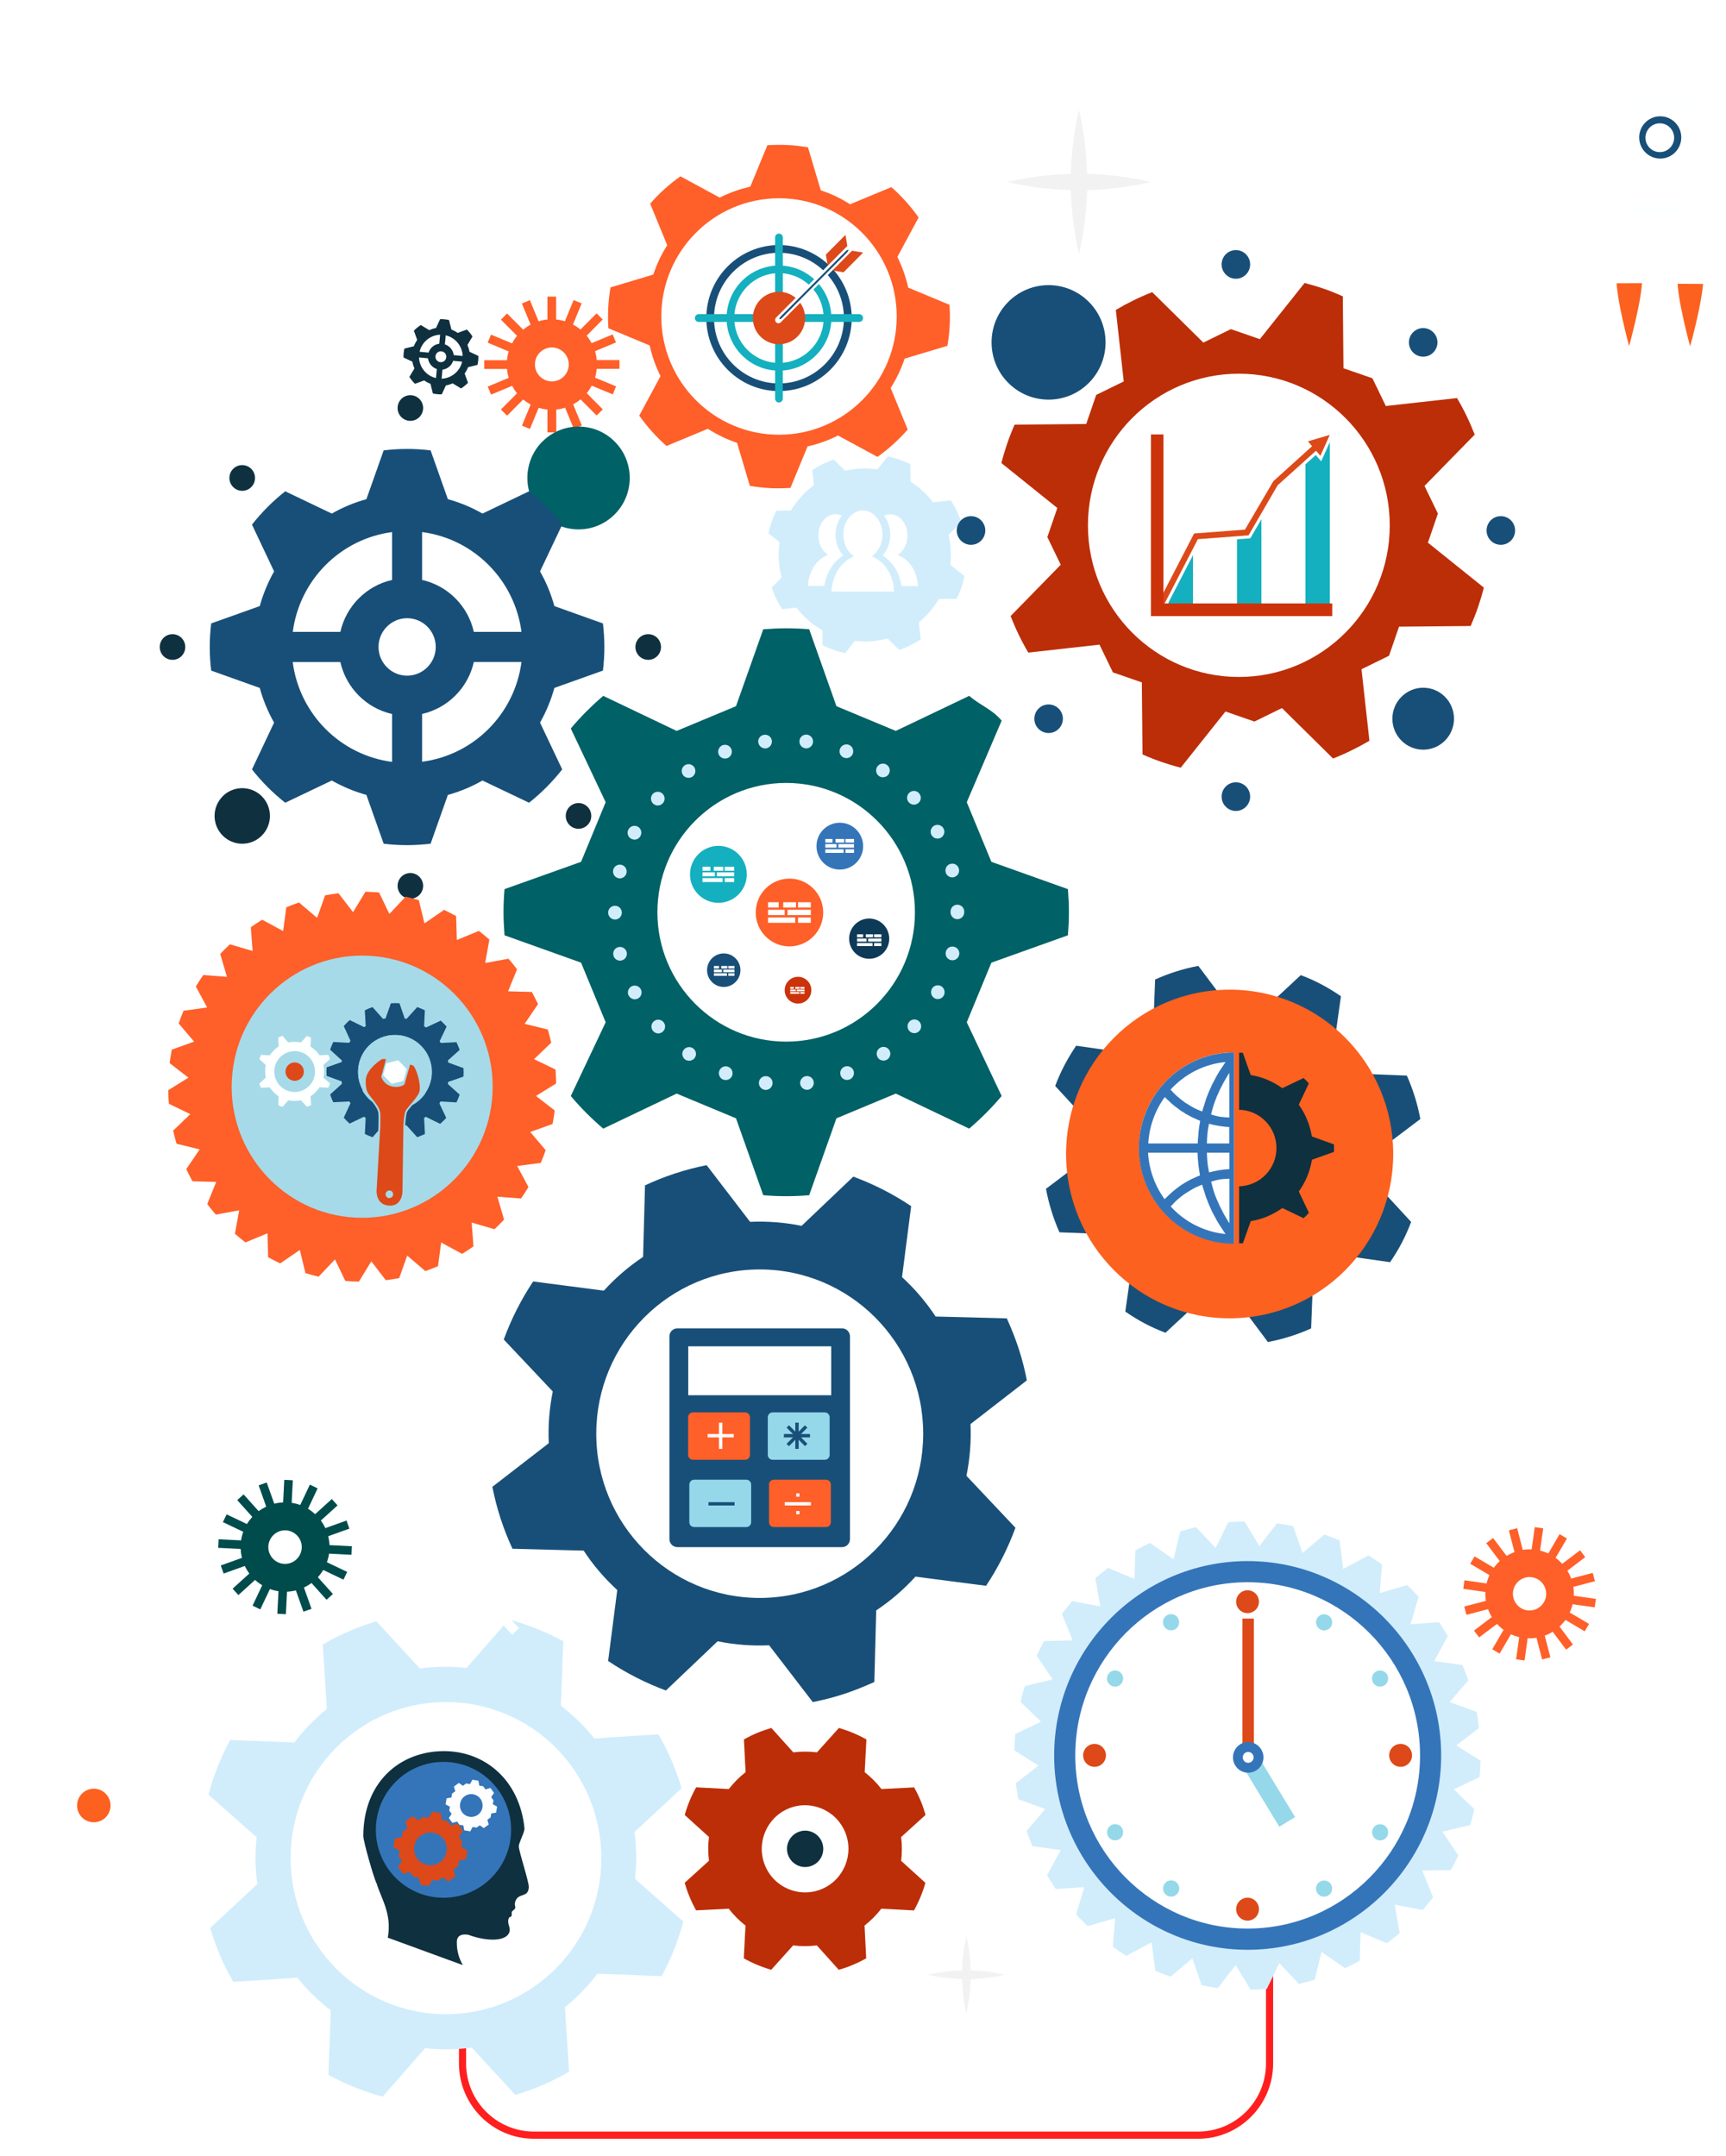 <svg width="402" height="502" viewBox="0 0 402 502" fill="none" xmlns="http://www.w3.org/2000/svg">
<g filter="url(#filter0_d_2208_14294)">
<path d="M189.288 392.331C191.731 391.848 194.173 391.214 196.599 390.429C199.024 389.628 201.367 388.677 203.643 387.643L204.075 370.974C207.481 368.721 210.538 366.068 213.213 363.115L229.662 365.25C232.47 361.029 234.763 356.49 236.507 351.735L225.093 339.638C225.89 335.717 226.223 331.679 226.04 327.591L239.166 317.412C238.684 314.959 238.069 312.507 237.271 310.054C236.474 307.618 235.527 305.265 234.497 302.979L217.915 302.545C215.672 299.141 213.031 296.071 210.09 293.368L212.217 276.849C208.013 274.029 203.494 271.726 198.742 269.974L186.696 281.438C182.792 280.637 178.771 280.32 174.701 280.503L164.582 267.305C162.123 267.789 159.698 268.423 157.255 269.224C154.83 270.008 152.487 270.959 150.227 272.01L149.779 288.663C146.389 290.915 143.332 293.568 140.641 296.522L124.175 294.386C121.368 298.607 119.075 303.129 117.33 307.901L128.744 319.998C127.947 323.92 127.631 327.958 127.814 332.046L114.672 342.207C115.17 344.677 115.785 347.13 116.583 349.566C117.38 352.002 118.31 354.355 119.357 356.624L135.939 357.058C138.182 360.478 140.823 363.548 143.764 366.235L141.637 382.754C145.841 385.574 150.36 387.876 155.095 389.628L167.141 378.165C171.045 378.966 175.066 379.283 179.137 379.1L189.272 392.281L189.288 392.331ZM192.927 363.448L188.175 348.815C195.469 344.46 199.639 336.234 198.842 327.757L213.396 322.985C216.487 339.538 208.063 356.19 192.91 363.448H192.927ZM168.188 332.696C166.609 327.841 169.251 322.618 174.086 321.05C178.921 319.465 184.121 322.118 185.683 326.956C187.261 331.812 184.62 337.035 179.785 338.62C174.95 340.205 169.766 337.552 168.188 332.696ZM210.406 313.758L195.834 318.53C191.515 311.205 183.307 307.034 174.867 307.835L170.115 293.201C186.597 290.081 203.195 298.541 210.406 313.758ZM160.944 296.205L165.695 310.838C158.402 315.193 154.248 323.419 155.046 331.895L140.491 336.668C137.384 320.115 145.808 303.463 160.96 296.205H160.944ZM143.465 345.895L158.036 341.123C162.373 348.431 170.564 352.619 179.004 351.818L183.756 366.435C167.257 369.539 150.692 361.079 143.482 345.878L143.465 345.895Z" fill="#184F78"/>
<path d="M127.535 96.677H129.562V91.354C130.276 91.288 130.958 91.154 131.622 90.937L133.649 95.859L135.51 95.075L133.483 90.153C134.098 89.819 134.679 89.436 135.211 88.985L138.966 92.756L140.395 91.321L136.657 87.55C137.105 86.999 137.487 86.415 137.82 85.798L142.721 87.834L143.485 85.965L138.584 83.929C138.783 83.262 138.916 82.594 138.983 81.877H144.283V79.841H138.983C138.916 79.124 138.783 78.44 138.584 77.772L143.469 75.736L142.688 73.868L137.786 75.903C137.454 75.286 137.072 74.702 136.64 74.168L140.378 70.397L138.949 68.962L135.194 72.733C134.646 72.282 134.065 71.899 133.45 71.565L135.477 66.643L133.599 65.875L131.572 70.797C130.924 70.597 130.243 70.464 129.529 70.397V65.074H127.502V70.397C126.787 70.464 126.106 70.597 125.442 70.814L123.415 65.892L121.554 66.676L123.581 71.598C122.966 71.932 122.385 72.316 121.853 72.766L118.098 68.995L116.669 70.43L120.424 74.201C119.975 74.735 119.593 75.336 119.261 75.953L114.36 73.918L113.579 75.787L118.48 77.822C118.281 78.473 118.148 79.157 118.081 79.874H112.781V81.91H118.081C118.148 82.628 118.281 83.312 118.497 83.979L113.595 86.015L114.376 87.884L119.278 85.848C119.61 86.465 119.992 87.049 120.424 87.583L116.669 91.354L118.098 92.789L121.853 89.018C122.401 89.469 122.983 89.853 123.597 90.186L121.57 95.109L123.431 95.876L125.458 90.954C126.106 91.154 126.787 91.288 127.502 91.354V96.677H127.535ZM124.594 80.859C124.594 78.673 126.355 76.904 128.532 76.904C130.708 76.904 132.47 78.673 132.47 80.859C132.47 83.045 130.708 84.814 128.532 84.814C126.355 84.814 124.594 83.045 124.594 80.859Z" fill="#FF5F29"/>
<path d="M353.107 382.355L355.084 382.638L355.799 377.466C356.497 377.499 357.195 377.466 357.859 377.349L359.172 382.405L361.099 381.904L359.786 376.848C360.434 376.615 361.049 376.314 361.631 375.947L364.771 380.119L366.349 378.917L363.226 374.746C363.724 374.279 364.189 373.761 364.605 373.194L369.091 375.847L370.104 374.128L365.602 371.475C365.884 370.858 366.117 370.207 366.266 369.54L371.417 370.257L371.699 368.288L366.549 367.571C366.582 366.87 366.549 366.169 366.432 365.502L371.467 364.184L370.968 362.248L365.934 363.566C365.701 362.916 365.402 362.298 365.053 361.731L369.207 358.577L368.011 356.975L363.857 360.129C363.392 359.628 362.877 359.161 362.312 358.744L364.954 354.239L363.242 353.221L360.617 357.726C360.002 357.443 359.354 357.209 358.69 357.059L359.421 351.87L357.46 351.586L356.729 356.775C356.032 356.742 355.334 356.775 354.669 356.892L353.357 351.836L351.429 352.337L352.742 357.409C352.094 357.643 351.479 357.943 350.898 358.294L347.757 354.122L346.162 355.324L349.303 359.495C348.788 359.962 348.339 360.479 347.924 361.047L343.438 358.394L342.424 360.112L346.91 362.765C346.628 363.383 346.395 364.034 346.246 364.701L341.078 363.967L340.812 365.952L345.963 366.687C345.93 367.387 345.963 368.088 346.079 368.756L341.045 370.074L341.544 372.009L346.578 370.691C346.81 371.342 347.109 371.959 347.458 372.527L343.305 375.68L344.501 377.265L348.655 374.128C349.12 374.629 349.635 375.096 350.2 375.513L347.558 380.019L349.269 381.036L351.911 376.531C352.526 376.815 353.174 377.048 353.838 377.199L353.107 382.371V382.355ZM352.41 366.57C352.709 364.434 354.669 362.949 356.779 363.249C358.906 363.55 360.368 365.519 360.086 367.638C359.786 369.773 357.826 371.259 355.699 370.958C353.589 370.658 352.11 368.689 352.41 366.57Z" fill="#FF5F29"/>
<path d="M215.568 418.612C215.252 417.511 214.886 416.41 214.438 415.325C213.989 414.24 213.474 413.189 212.909 412.188L205.3 412.572C204.153 411.087 202.841 409.785 201.395 408.651L201.794 401.025C199.767 399.891 197.624 398.99 195.381 398.355L190.28 404.029C188.469 403.812 186.608 403.795 184.764 404.029L179.663 398.355C178.567 398.672 177.47 399.04 176.39 399.49C175.31 399.941 174.264 400.458 173.267 401.025L173.649 408.651C172.17 409.802 170.874 411.12 169.744 412.572L162.135 412.171C161.005 414.207 160.108 416.359 159.477 418.612L165.126 423.735C164.893 425.553 164.893 427.422 165.126 429.274L159.477 434.397C159.776 435.498 160.158 436.599 160.606 437.684C161.055 438.768 161.57 439.82 162.118 440.821L169.728 440.437C170.874 441.922 172.187 443.24 173.632 444.358L173.233 451.984C175.26 453.135 177.404 454.019 179.63 454.653L184.731 448.98C186.542 449.214 188.403 449.214 190.247 448.98L195.348 454.653C196.444 454.353 197.541 453.986 198.621 453.519C199.701 453.068 200.747 452.551 201.744 451.984L201.362 444.358C202.841 443.207 204.153 441.872 205.267 440.437L212.876 440.838C214.006 438.802 214.903 436.649 215.534 434.413L209.885 429.291C210.101 427.472 210.118 425.603 209.885 423.751L215.534 418.629L215.568 418.612ZM191.377 435.865C186.226 438.018 180.311 435.548 178.185 430.376C176.058 425.203 178.5 419.263 183.651 417.11C188.801 414.975 194.716 417.444 196.843 422.617C198.97 427.789 196.527 433.729 191.377 435.865Z" fill="#BC2E08"/>
<path d="M191.43 424.886C192.31 427.055 191.297 429.525 189.137 430.409C186.994 431.31 184.518 430.275 183.621 428.123C182.724 425.954 183.754 423.484 185.914 422.583C188.057 421.682 190.532 422.717 191.43 424.886Z" fill="#0F303F"/>
<path d="M100.811 87.618C101.144 87.685 101.493 87.752 101.841 87.785C102.19 87.819 102.539 87.835 102.888 87.819L103.852 85.749C104.4 85.649 104.932 85.483 105.43 85.266L107.391 86.45C107.972 86.067 108.52 85.633 109.002 85.132L108.221 82.98C108.537 82.529 108.803 82.045 109.002 81.511L111.212 80.961C111.278 80.627 111.345 80.277 111.378 79.926C111.411 79.576 111.428 79.225 111.411 78.875L109.351 77.907C109.251 77.356 109.085 76.823 108.869 76.322L110.049 74.353C109.667 73.769 109.235 73.219 108.736 72.735L106.593 73.519C106.144 73.202 105.663 72.935 105.131 72.735L104.583 70.515C104.251 70.449 103.902 70.382 103.553 70.349C103.204 70.315 102.855 70.299 102.506 70.315L101.542 72.384C100.994 72.484 100.463 72.651 99.964 72.868L98.004 71.683C97.422 72.067 96.874 72.501 96.392 73.002L97.173 75.154C96.857 75.605 96.591 76.088 96.392 76.622L94.182 77.173C94.116 77.507 94.049 77.857 94.016 78.207C93.983 78.558 93.966 78.908 93.983 79.242L96.043 80.21C96.143 80.76 96.309 81.294 96.525 81.795L95.345 83.764C95.728 84.348 96.159 84.898 96.658 85.366L98.801 84.582C99.25 84.898 99.731 85.165 100.263 85.366L100.811 87.585V87.618ZM102.855 84.181L103.054 82.079C104.217 81.928 105.181 81.127 105.546 80.01L107.64 80.21C107.125 82.462 105.148 84.098 102.838 84.181H102.855ZM101.426 78.942C101.493 78.241 102.107 77.724 102.805 77.807C103.503 77.874 104.018 78.491 103.935 79.192C103.868 79.893 103.254 80.393 102.556 80.327C101.858 80.26 101.36 79.642 101.426 78.942ZM107.773 78.892L105.679 78.691C105.53 77.523 104.732 76.556 103.619 76.189L103.819 74.086C106.061 74.603 107.69 76.589 107.756 78.908L107.773 78.892ZM102.506 73.936L102.307 76.038C101.144 76.189 100.18 76.99 99.815 78.107L97.721 77.907C98.236 75.655 100.213 74.019 102.523 73.936H102.506ZM97.588 79.225L99.682 79.426C99.831 80.594 100.629 81.561 101.742 81.928L101.542 84.031C99.299 83.514 97.671 81.528 97.588 79.209V79.225Z" fill="#0F303F"/>
<path d="M81.856 358.044L81.956 356.042L76.739 355.775C76.706 355.074 76.606 354.373 76.44 353.706L81.375 351.937L80.71 350.052L75.775 351.82C75.493 351.203 75.128 350.602 74.729 350.052L78.617 346.531L77.287 345.046L73.4 348.567C72.885 348.1 72.336 347.682 71.738 347.315L73.981 342.56L72.17 341.692L69.927 346.431C69.296 346.197 68.631 346.03 67.933 345.93L68.199 340.674L66.206 340.574L65.94 345.83C65.225 345.864 64.544 345.964 63.879 346.131L62.118 341.192L60.241 341.859L62.002 346.815C61.387 347.115 60.789 347.465 60.241 347.866L56.735 343.961L55.256 345.296L58.762 349.201C58.297 349.718 57.882 350.269 57.516 350.869L52.781 348.617L51.917 350.419L56.652 352.671C56.419 353.305 56.253 353.973 56.154 354.674L50.92 354.407L50.82 356.409L56.054 356.676C56.087 357.377 56.187 358.078 56.353 358.745L51.418 360.514L52.083 362.399L57.018 360.631C57.317 361.265 57.666 361.849 58.064 362.399L54.176 365.92L55.522 367.405L59.41 363.884C59.925 364.351 60.473 364.769 61.072 365.119L58.829 369.874L60.623 370.742L62.866 366.003C63.497 366.237 64.162 366.404 64.86 366.504L64.594 371.76L66.588 371.86L66.853 366.621C67.551 366.587 68.249 366.487 68.914 366.32L70.675 371.276L72.552 370.609L70.791 365.653C71.406 365.353 72.004 365.002 72.552 364.602L76.058 368.506L77.537 367.155L74.031 363.25C74.496 362.733 74.912 362.182 75.277 361.565L79.996 363.818L80.86 362.015L76.141 359.763C76.374 359.112 76.54 358.461 76.639 357.761L81.873 358.028L81.856 358.044ZM66.189 360.147C64.046 360.03 62.384 358.194 62.5 356.042C62.617 353.889 64.444 352.221 66.588 352.338C68.731 352.455 70.392 354.29 70.276 356.442C70.16 358.595 68.332 360.247 66.189 360.147Z" fill="#004C4C"/>
<path d="M279.076 493.998H124.344C114.724 493.998 106.898 486.139 106.898 476.478V449.998H108.56V476.478C108.56 485.221 115.638 492.33 124.344 492.33H279.076C287.782 492.33 294.86 485.221 294.86 476.478V430.742H296.522V476.478C296.522 486.139 288.696 493.998 279.076 493.998Z" fill="#FF1F1F"/>
<path d="M87.682 373.511C85.522 374.162 83.379 374.913 81.269 375.83C79.142 376.748 77.132 377.782 75.171 378.917L76.135 393.918C73.277 396.22 70.735 398.857 68.559 401.727L53.605 401.159C51.429 405.181 49.734 409.435 48.555 413.874L59.786 423.802C59.387 427.389 59.421 431.044 59.936 434.698L48.953 444.909C49.601 447.079 50.349 449.231 51.263 451.35C52.177 453.486 53.207 455.522 54.337 457.474L69.273 456.506C71.566 459.393 74.191 461.929 77.049 464.115L76.484 479.132C80.488 481.318 84.741 483.02 89.128 484.205L99.013 472.908C102.586 473.309 106.224 473.275 109.863 472.775L120.031 483.787C122.191 483.153 124.334 482.386 126.444 481.468C128.571 480.55 130.598 479.516 132.542 478.381L131.578 463.381C134.452 461.078 136.978 458.442 139.154 455.572L154.108 456.139C156.284 452.118 157.979 447.863 159.158 443.424L147.91 433.496C148.309 429.909 148.276 426.255 147.777 422.601L158.743 412.389C158.112 410.22 157.347 408.067 156.434 405.948C155.52 403.829 154.49 401.793 153.36 399.824L138.423 400.792C136.131 397.906 133.505 395.369 130.631 393.183L131.196 378.166C127.192 375.98 122.955 374.278 118.536 373.094L108.65 384.373C105.078 383.973 101.439 384.006 97.8 384.507L87.632 373.478L87.682 373.511ZM122.108 420.782C126.444 430.91 121.775 442.624 111.707 446.979C101.639 451.317 89.958 446.645 85.622 436.533C81.286 426.422 85.954 414.691 96.023 410.336C106.091 405.981 117.771 410.67 122.108 420.782Z" fill="#D1EDFB"/>
<path d="M100.593 420.997C104.813 419.178 109.681 421.13 111.492 425.368C113.302 429.607 111.359 434.512 107.139 436.314C102.919 438.133 98.051 436.181 96.24 431.943C94.429 427.721 96.373 422.816 100.593 420.997Z" fill="#D1EDFB"/>
<path d="M103.866 465C123.852 465 140.053 448.729 140.053 428.658C140.053 408.587 123.852 392.316 103.866 392.316C83.881 392.316 67.68 408.587 67.68 428.658C67.68 448.729 83.881 465 103.866 465Z" fill="white"/>
<path d="M119.522 422.166C119.522 431.51 111.979 439.068 102.691 439.068C93.403 439.068 85.844 431.493 85.844 422.166C85.844 412.838 93.387 405.246 102.691 405.246C111.995 405.246 119.522 412.821 119.522 422.166Z" fill="#3475B9"/>
<path d="M105.04 421.114L104.259 420.03L102.947 419.813L102.648 418.177L100.638 417.844L99.84 419.295L98.528 419.079L97.448 419.846L96.085 418.895L94.424 420.08L94.889 421.681L93.809 422.466L93.593 423.784L91.965 424.084L91.633 426.103L93.078 426.904L92.862 428.222L93.643 429.307L92.696 430.675L93.876 432.344L95.471 431.876L96.251 432.978L97.564 433.195L97.863 434.83L99.873 435.164L100.671 433.712L101.983 433.929L103.063 433.145L104.426 434.096L106.087 432.894L105.622 431.293L106.702 430.508L106.918 429.19L108.546 428.89L108.878 426.871L107.433 426.07L107.649 424.752L106.868 423.667L107.815 422.299L106.619 420.63L105.024 421.097L105.04 421.114ZM102.482 429.607C100.77 430.842 98.395 430.458 97.165 428.74C95.936 427.021 96.318 424.635 98.029 423.4C99.74 422.165 102.116 422.566 103.346 424.268C104.575 425.986 104.193 428.372 102.482 429.607Z" fill="#DD4919"/>
<path d="M113.068 412.672L112.537 411.921L111.623 411.771L111.424 410.636L110.028 410.402L109.48 411.42L108.566 411.27L107.818 411.821L106.871 411.153L105.725 411.987L106.041 413.089L105.293 413.623L105.144 414.54L104.014 414.741L103.781 416.142L104.795 416.693L104.645 417.611L105.193 418.361L104.545 419.313L105.376 420.464L106.473 420.147L107.004 420.898L107.918 421.048L108.134 422.183L109.53 422.416L110.078 421.398L110.992 421.548L111.739 421.015L112.686 421.665L113.833 420.831L113.517 419.73L114.265 419.179L114.414 418.261L115.544 418.061L115.777 416.66L114.78 416.109L114.929 415.191L114.398 414.44L115.062 413.489L114.231 412.321L113.118 412.638L113.068 412.672ZM111.307 418.562C110.111 419.413 108.466 419.146 107.619 417.961C106.772 416.76 107.038 415.108 108.217 414.257C109.397 413.389 111.042 413.673 111.905 414.857C112.753 416.042 112.487 417.711 111.307 418.562Z" fill="white"/>
<path d="M120.837 425.922C120.837 424.987 122.249 422.584 122.15 421.683C121.02 410.537 113.012 403.746 103.408 403.746C93.024 403.746 84.617 411.088 84.617 423.519C84.617 424.754 87.126 433.547 87.741 434.615C88.787 438.119 91.329 441.623 90.316 447.179L107.795 453.57C106.947 452.051 106.366 450.4 106.399 448.114C106.449 445.911 109.024 446.512 109.024 446.512L108.991 446.478C113.66 448.214 118.013 447.997 118.644 445.861C118.993 444.676 118.013 443.992 118.494 442.641C118.594 442.357 119.026 442.357 119.109 442.174C119.275 441.823 119.109 441.339 119.242 441.106C119.392 440.855 119.89 440.655 120.006 440.271C120.089 440.004 119.84 439.604 119.923 439.153C120.405 436.484 123.03 438.136 123.163 435.449C123.23 434.181 120.837 427.106 120.837 425.922ZM103.292 437.885C94.586 437.885 87.541 430.794 87.541 422.067C87.541 413.34 94.586 406.249 103.292 406.249C111.998 406.249 119.043 413.324 119.043 422.067C119.043 430.81 111.998 437.885 103.292 437.885Z" fill="#0F303F"/>
<path d="M215.02 329.83C215.02 350.937 197.973 368.074 176.939 368.074C155.905 368.074 138.875 350.954 138.875 329.83C138.875 308.706 155.922 291.586 176.939 291.586C197.957 291.586 215.02 308.706 215.02 329.83Z" fill="white"/>
<path d="M171.421 256.394L177.767 274.298C179.529 274.448 181.306 274.532 183.117 274.532C184.928 274.532 186.689 274.448 188.467 274.298L194.814 256.394L208.637 250.638L225.734 258.797C228.459 256.478 230.984 253.942 233.294 251.205L225.169 234.035L230.901 220.153L248.729 213.779C248.862 212.01 248.961 210.225 248.961 208.406C248.961 206.587 248.862 204.819 248.729 203.033L230.901 196.676L225.169 182.793L233.294 163.805C230.984 161.068 228.459 160.368 225.734 158.032L208.637 166.191L194.814 160.434L188.467 142.53C186.706 142.38 184.928 142.297 183.117 142.297C181.306 142.297 179.529 142.397 177.767 142.53L171.421 160.434L157.597 166.191L140.501 158.032C137.776 160.351 135.25 162.887 132.941 165.624L141.066 182.793L135.334 196.676L117.506 203.033C117.357 204.802 117.273 206.587 117.273 208.406C117.273 210.225 117.373 212.01 117.506 213.779L135.334 220.153L141.066 234.035L132.941 251.205C135.25 253.942 137.776 256.478 140.501 258.797L157.597 250.638L171.421 256.394ZM171.736 235.988L155.653 219.836V197.01L171.736 180.858H194.482L210.565 197.01V219.836L194.482 235.988H171.736Z" fill="#006166"/>
<path d="M183.097 222.04C175.603 222.04 169.539 215.95 169.539 208.424C169.539 200.899 175.603 194.809 183.097 194.809C190.59 194.809 196.654 200.899 196.654 208.424C196.654 215.95 190.59 222.04 183.097 222.04Z" fill="#D1EDFB"/>
<path d="M213.096 208.423C213.096 225.058 199.671 238.54 183.107 238.54C166.542 238.54 153.117 225.058 153.117 208.423C153.117 191.787 166.542 178.305 183.107 178.305C199.671 178.305 213.096 191.787 213.096 208.423Z" fill="white"/>
<path d="M178.16 249.769C177.279 249.669 176.664 248.868 176.764 247.984C176.864 247.099 177.661 246.482 178.542 246.582C179.422 246.682 180.037 247.483 179.921 248.367C179.821 249.185 179.14 249.786 178.342 249.786C178.342 249.786 178.209 249.786 178.16 249.786V249.769ZM186.367 248.351C186.251 247.483 186.899 246.682 187.746 246.565C188.627 246.449 189.424 247.083 189.524 247.95C189.624 248.835 188.992 249.636 188.145 249.752H187.962C187.165 249.752 186.467 249.152 186.367 248.351ZM168.457 247.4C167.643 247.083 167.227 246.165 167.526 245.331C167.842 244.496 168.756 244.079 169.586 244.396C170.417 244.697 170.833 245.631 170.517 246.465C170.284 247.099 169.67 247.483 169.038 247.483C168.839 247.483 168.656 247.45 168.457 247.383V247.4ZM195.804 246.432C195.489 245.598 195.904 244.663 196.735 244.363C197.549 244.046 198.479 244.463 198.795 245.297C199.094 246.115 198.679 247.049 197.865 247.366C197.665 247.433 197.483 247.466 197.283 247.466C196.652 247.466 196.037 247.083 195.804 246.449V246.432ZM159.601 242.728C158.887 242.21 158.687 241.226 159.202 240.508C159.701 239.774 160.681 239.591 161.412 240.091C162.127 240.592 162.326 241.593 161.811 242.31C161.512 242.761 161.013 242.995 160.498 242.995C160.183 242.995 159.884 242.911 159.584 242.728H159.601ZM204.477 242.277C203.962 241.543 204.145 240.542 204.876 240.041C205.59 239.541 206.604 239.724 207.086 240.458C207.584 241.176 207.401 242.177 206.687 242.678C206.405 242.861 206.089 242.961 205.773 242.961C205.258 242.961 204.776 242.728 204.461 242.277H204.477ZM152.124 236.087C151.543 235.436 151.593 234.418 152.257 233.834C152.905 233.233 153.935 233.3 154.5 233.968C155.099 234.618 155.032 235.636 154.367 236.22C154.068 236.487 153.686 236.637 153.321 236.637C152.872 236.637 152.44 236.437 152.124 236.087ZM211.904 236.17C211.256 235.569 211.19 234.568 211.771 233.918C212.353 233.25 213.35 233.183 214.014 233.767C214.662 234.368 214.729 235.369 214.147 236.02C213.848 236.387 213.399 236.571 212.951 236.571C212.585 236.571 212.203 236.437 211.904 236.17ZM146.426 227.861C146.01 227.076 146.309 226.092 147.09 225.675C147.855 225.258 148.835 225.558 149.25 226.342C149.649 227.126 149.366 228.094 148.586 228.495C148.353 228.628 148.087 228.678 147.838 228.678C147.273 228.678 146.725 228.361 146.442 227.827L146.426 227.861ZM217.686 228.445C216.922 228.027 216.623 227.06 217.021 226.275C217.42 225.491 218.4 225.191 219.165 225.608C219.929 226.008 220.228 226.976 219.829 227.777C219.547 228.328 218.982 228.628 218.417 228.628C218.168 228.628 217.902 228.578 217.669 228.445H217.686ZM142.87 218.466C142.654 217.599 143.169 216.731 144.033 216.531C144.88 216.331 145.744 216.831 145.96 217.699C146.16 218.55 145.645 219.434 144.797 219.634C144.664 219.668 144.548 219.685 144.415 219.685C143.701 219.685 143.036 219.201 142.87 218.466ZM221.457 219.551C220.593 219.351 220.078 218.483 220.294 217.615C220.494 216.748 221.358 216.231 222.205 216.447C223.069 216.648 223.601 217.515 223.385 218.383C223.202 219.101 222.554 219.601 221.84 219.601C221.707 219.601 221.59 219.584 221.457 219.551ZM141.641 208.505C141.641 207.621 142.355 206.903 143.236 206.903C144.116 206.903 144.831 207.621 144.831 208.505C144.831 209.389 144.133 210.107 143.252 210.107C142.355 210.107 141.657 209.406 141.641 208.505ZM221.391 208.422V208.338V208.255C221.391 207.37 222.089 206.653 222.969 206.653C223.85 206.653 224.564 207.354 224.581 208.238V208.338V208.422C224.581 209.306 223.867 210.023 222.986 210.023C222.089 210.023 221.391 209.306 221.391 208.422ZM144 200.479C143.136 200.279 142.621 199.411 142.82 198.544C143.02 197.693 143.884 197.159 144.748 197.376C145.595 197.576 146.11 198.444 145.911 199.311C145.728 200.029 145.08 200.529 144.365 200.529C144.249 200.529 144.133 200.529 144 200.479ZM220.245 199.078C220.045 198.227 220.544 197.342 221.408 197.142C222.255 196.925 223.136 197.442 223.335 198.31C223.551 199.161 223.036 200.029 222.172 200.246C222.039 200.279 221.923 200.296 221.79 200.296C221.075 200.296 220.427 199.812 220.245 199.078ZM147.024 191.319C146.243 190.902 145.944 189.934 146.359 189.15C146.775 188.365 147.738 188.065 148.519 188.465C149.3 188.883 149.599 189.85 149.184 190.635C148.901 191.202 148.353 191.502 147.788 191.502C147.539 191.502 147.273 191.435 147.04 191.319H147.024ZM216.938 190.418C216.523 189.65 216.822 188.666 217.586 188.248C218.367 187.831 219.347 188.132 219.763 188.916C220.178 189.683 219.879 190.668 219.098 191.085C218.866 191.219 218.6 191.269 218.351 191.269C217.786 191.269 217.237 190.952 216.938 190.401V190.418ZM152.158 183.159C151.493 182.559 151.443 181.557 152.008 180.89C152.606 180.239 153.603 180.173 154.251 180.757C154.916 181.341 154.982 182.342 154.401 183.009C154.085 183.36 153.653 183.56 153.204 183.56C152.822 183.56 152.457 183.41 152.158 183.159ZM211.671 182.826C211.073 182.175 211.14 181.157 211.804 180.573C212.452 179.972 213.482 180.039 214.064 180.707H214.047C214.645 181.357 214.596 182.375 213.931 182.959C213.615 183.226 213.25 183.36 212.868 183.36C212.419 183.36 211.987 183.176 211.671 182.826ZM159.069 176.435C158.554 175.717 158.737 174.7 159.468 174.216C160.183 173.698 161.179 173.899 161.678 174.616C162.176 175.334 161.994 176.352 161.279 176.835C161.013 177.036 160.681 177.119 160.365 177.119C159.85 177.119 159.368 176.885 159.053 176.435H159.069ZM204.743 176.719C204.029 176.218 203.829 175.217 204.328 174.499C204.843 173.765 205.823 173.582 206.537 174.082C207.269 174.583 207.451 175.567 206.953 176.301C206.654 176.752 206.155 176.986 205.64 176.986C205.325 176.986 205.009 176.902 204.726 176.719H204.743ZM167.36 171.596C167.061 170.762 167.476 169.844 168.291 169.527C169.121 169.21 170.035 169.627 170.351 170.461C170.666 171.279 170.251 172.213 169.437 172.53C169.238 172.597 169.055 172.631 168.855 172.631C168.224 172.631 167.609 172.247 167.36 171.613V171.596ZM196.569 172.43C195.755 172.13 195.323 171.196 195.638 170.378C195.937 169.544 196.868 169.127 197.698 169.427C198.513 169.727 198.928 170.662 198.629 171.496C198.396 172.13 197.782 172.53 197.15 172.53C196.951 172.53 196.768 172.497 196.585 172.414L196.569 172.43ZM176.598 168.876C176.482 167.992 177.113 167.191 177.994 167.091C178.874 166.974 179.672 167.608 179.771 168.476C179.871 169.36 179.24 170.161 178.392 170.261C178.392 170.261 178.243 170.261 178.193 170.261C177.412 170.261 176.714 169.66 176.614 168.86L176.598 168.876ZM187.597 170.244C186.716 170.144 186.101 169.343 186.201 168.459C186.301 167.575 187.098 166.957 187.962 167.058C188.843 167.174 189.458 167.959 189.358 168.843C189.258 169.66 188.577 170.261 187.78 170.261C187.78 170.261 187.647 170.261 187.58 170.244H187.597Z" fill="#D1EDFB"/>
<path d="M202.597 210.258C200.836 210.258 199.324 211.326 198.66 212.844L191.15 210.408C191.316 209.791 191.399 209.14 191.399 208.472C191.399 206.17 190.369 204.101 188.757 202.716L192.695 197.56C193.526 198.11 194.539 198.427 195.603 198.427C198.56 198.427 200.969 196.008 200.969 193.038C200.969 190.068 198.56 187.648 195.603 187.648C192.645 187.648 190.236 190.068 190.236 193.038C190.236 194.64 190.934 196.058 192.03 197.043L188.093 202.215C186.88 201.381 185.418 200.897 183.839 200.897C181.115 200.897 178.722 202.349 177.393 204.534L173.189 202.265C173.572 201.448 173.788 200.53 173.788 199.562C173.788 195.975 170.88 193.055 167.308 193.055C163.736 193.055 160.828 195.975 160.828 199.562C160.828 203.15 163.736 206.086 167.308 206.086C169.634 206.086 171.661 204.852 172.807 203.016L177.011 205.285C176.546 206.27 176.296 207.354 176.296 208.506C176.296 210.274 176.894 211.893 177.908 213.178L170.88 219.335C170.249 218.767 169.435 218.417 168.521 218.417C166.577 218.417 164.998 220.002 164.998 221.954C164.998 223.907 166.577 225.492 168.521 225.492C170.465 225.492 172.043 223.907 172.043 221.954C172.043 221.204 171.81 220.519 171.428 219.952L178.44 213.795C179.819 215.213 181.729 216.081 183.839 216.081C183.989 216.081 184.122 216.081 184.271 216.064L185.135 223.79C183.939 224.107 183.042 225.208 183.042 226.51C183.042 228.061 184.305 229.33 185.85 229.33C187.395 229.33 188.658 228.061 188.658 226.51C188.658 224.958 187.461 223.757 185.949 223.706L185.086 215.981C187.744 215.53 189.92 213.695 190.867 211.242L198.377 213.678C198.311 213.979 198.278 214.279 198.278 214.596C198.278 216.982 200.205 218.901 202.564 218.901C204.923 218.901 206.851 216.982 206.851 214.596C206.851 212.21 204.923 210.291 202.564 210.291L202.597 210.258ZM199.358 194.84H197.131V193.906H199.358V194.84ZM199.358 193.488H195.287V192.554H199.358V193.488ZM197.115 191.236H199.341V192.17H197.115V191.236ZM194.539 191.236H196.782V192.17H194.539V191.236ZM191.881 191.236H193.742V192.17H191.881V191.236ZM191.881 192.554H194.788V193.488H191.881V192.554ZM191.881 194.84V193.906H196.633V194.84H191.881ZM166.161 197.727H168.587V198.728H166.161V197.727ZM163.27 197.727H165.297V198.728H163.27V197.727ZM163.27 199.162H166.427V200.163H163.27V199.162ZM168.421 201.648H163.27V200.647H168.421V201.648ZM171.378 201.648H168.953V200.647H171.378V201.648ZM171.378 200.179H166.959V199.178H171.378V200.179ZM171.378 198.745H168.953V197.743H171.378V198.745ZM167.873 220.72H169.368V221.337H167.873V220.72ZM166.095 220.72H167.341V221.337H166.095V220.72ZM166.095 221.604H168.022V222.221H166.095V221.604ZM169.252 223.106H166.095V222.488H169.252V223.106ZM171.063 223.106H169.567V222.488H171.063V223.106ZM171.063 222.221H168.355V221.604H171.063V222.221ZM171.063 221.337H169.567V220.72H171.063V221.337ZM183.823 225.492H184.853V226.009H183.823V225.492ZM183.823 226.226H185.434V226.743H183.823V226.226ZM186.465 227.494H183.823V226.977H186.465V227.494ZM187.976 227.494H186.73V226.977H187.976V227.494ZM187.976 226.743H185.717V226.226H187.976V226.743ZM186.73 225.492H187.976V226.009H186.73V225.492ZM185.302 225.492H186.548V226.009H185.302V225.492ZM182.427 206.086H185.401V207.321H182.427V206.086ZM178.888 206.086H181.364V207.321H178.888V206.086ZM178.888 207.838H182.759V209.073H178.888V207.838ZM185.202 210.875H178.872V209.64H185.202V210.875ZM188.84 210.875H185.866V209.64H188.84V210.875ZM188.84 209.073H183.407V207.838H188.84V209.073ZM188.84 207.321H185.866V206.086H188.84V207.321ZM201.767 213.161H203.511V213.879H201.767V213.161ZM199.69 213.161H201.135V213.879H199.69V213.161ZM199.69 214.196H201.949V214.913H199.69V214.196ZM203.378 215.964H199.69V215.247H203.378V215.964ZM205.505 215.964H203.76V215.247H205.505V215.964ZM205.505 214.913H202.332V214.196H205.505V214.913ZM205.505 213.895H203.76V213.178H205.505V213.895Z" fill="white"/>
<path d="M173.936 199.598C173.936 203.252 170.978 206.222 167.323 206.222C163.668 206.222 160.711 203.252 160.711 199.598C160.711 195.944 163.668 192.957 167.323 192.957C170.978 192.957 173.936 195.927 173.936 199.598Z" fill="#14B0BF"/>
<path d="M201.03 193.023C201.03 196.043 198.604 198.479 195.597 198.479C192.59 198.479 190.164 196.043 190.164 193.023C190.164 190.003 192.606 187.566 195.597 187.566C198.587 187.566 201.03 190.019 201.03 193.023Z" fill="#3475B9"/>
<path d="M207.11 214.564C207.11 217.15 205.017 219.252 202.442 219.252C199.867 219.252 197.773 217.15 197.773 214.564C197.773 211.977 199.867 209.875 202.442 209.875C205.017 209.875 207.11 211.977 207.11 214.564Z" fill="#0D3A56"/>
<path d="M188.971 226.562C188.971 228.28 187.576 229.682 185.865 229.682C184.153 229.682 182.758 228.28 182.758 226.562C182.758 224.843 184.153 223.441 185.865 223.441C187.576 223.441 188.971 224.843 188.971 226.562Z" fill="#CC330A"/>
<path d="M172.455 221.904C172.455 224.057 170.711 225.809 168.567 225.809C166.424 225.809 164.68 224.057 164.68 221.904C164.68 219.752 166.424 218 168.567 218C170.711 218 172.455 219.752 172.455 221.904Z" fill="#184F78"/>
<path d="M191.732 208.474C191.732 212.829 188.21 216.367 183.874 216.367C179.538 216.367 176.016 212.829 176.016 208.474C176.016 204.119 179.538 200.582 183.874 200.582C188.21 200.582 191.732 204.119 191.732 208.474Z" fill="#FF5F29"/>
<path d="M185.396 206.086H182.422V207.321H185.396V206.086Z" fill="white"/>
<path d="M181.358 206.086H178.883V207.321H181.358V206.086Z" fill="white"/>
<path d="M182.754 207.84H178.883V209.075H182.754V207.84Z" fill="white"/>
<path d="M185.213 209.641H178.883V210.875H185.213V209.641Z" fill="white"/>
<path d="M188.841 209.641H185.867V210.875H188.841V209.641Z" fill="white"/>
<path d="M188.855 207.84H183.422V209.075H188.855V207.84Z" fill="white"/>
<path d="M188.841 206.086H185.867V207.321H188.841V206.086Z" fill="white"/>
<path d="M168.452 197.828H166.242V198.746H168.452V197.828Z" fill="white"/>
<path d="M165.461 197.828H163.617V198.746H165.461V197.828Z" fill="white"/>
<path d="M166.491 199.129H163.617V200.047H166.491V199.129Z" fill="white"/>
<path d="M168.302 200.465H163.617V201.383H168.302V200.465Z" fill="white"/>
<path d="M170.991 200.465H168.781V201.383H170.991V200.465Z" fill="white"/>
<path d="M170.997 199.129H166.977V200.047H170.997V199.129Z" fill="white"/>
<path d="M170.991 197.828H168.781V198.746H170.991V197.828Z" fill="white"/>
<path d="M196.612 191.355H194.602V192.19H196.612V191.355Z" fill="white"/>
<path d="M193.888 191.355H192.227V192.19H193.888V191.355Z" fill="white"/>
<path d="M194.835 192.539H192.227V193.373H194.835V192.539Z" fill="white"/>
<path d="M196.48 193.758H192.227V194.592H196.48V193.758Z" fill="white"/>
<path d="M198.924 193.758H196.914V194.592H198.924V193.758Z" fill="white"/>
<path d="M198.904 192.539H195.266V193.373H198.904V192.539Z" fill="white"/>
<path d="M198.924 191.355H196.914V192.19H198.924V191.355Z" fill="white"/>
<path d="M203.335 213.547H201.641V214.248H203.335V213.547Z" fill="white"/>
<path d="M201.029 213.547H199.617V214.248H201.029V213.547Z" fill="white"/>
<path d="M201.827 214.547H199.617V215.248H201.827V214.547Z" fill="white"/>
<path d="M203.222 215.582H199.617V216.283H203.222V215.582Z" fill="white"/>
<path d="M205.281 215.582H203.586V216.283H205.281V215.582Z" fill="white"/>
<path d="M205.286 214.547H202.195V215.248H205.286V214.547Z" fill="white"/>
<path d="M205.281 213.547H203.586V214.248H205.281V213.547Z" fill="white"/>
<path d="M169.413 220.922H167.984V221.523H169.413V220.922Z" fill="white"/>
<path d="M167.47 220.922H166.273V221.523H167.47V220.922Z" fill="white"/>
<path d="M168.134 221.773H166.273V222.374H168.134V221.773Z" fill="white"/>
<path d="M169.314 222.625H166.273V223.226H169.314V222.625Z" fill="white"/>
<path d="M171.062 222.625H169.633V223.226H171.062V222.625Z" fill="white"/>
<path d="M171.062 221.773H168.453V222.374H171.062V221.773Z" fill="white"/>
<path d="M171.062 220.922H169.633V221.523H171.062V220.922Z" fill="white"/>
<path d="M186.231 225.809H185.234V226.226H186.231V225.809Z" fill="white"/>
<path d="M184.885 225.809H184.055V226.226H184.885V225.809Z" fill="white"/>
<path d="M185.351 226.395H184.055V226.812H185.351V226.395Z" fill="white"/>
<path d="M186.165 226.992H184.055V227.409H186.165V226.992Z" fill="white"/>
<path d="M187.38 226.992H186.383V227.409H187.38V226.992Z" fill="white"/>
<path d="M187.381 226.395H185.57V226.812H187.381V226.395Z" fill="white"/>
<path d="M187.38 225.809H186.383V226.226H187.38V225.809Z" fill="white"/>
<path d="M194.192 322.719H159.102V354.121H194.192V322.719Z" fill="#FF5F29"/>
<path d="M196.918 307.535H159.086V322.719H196.918V307.535Z" fill="white"/>
<path d="M194.173 324.105H177.625V338.205H194.173V324.105Z" fill="#95D8E9"/>
<path d="M175.266 340.008H158.586V354.124H175.266V340.008Z" fill="#95D8E9"/>
<path d="M196.122 305.301H157.775C156.745 305.301 155.914 306.135 155.914 307.17V354.374C155.914 355.408 156.745 356.243 157.775 356.243H196.122C197.152 356.243 197.966 355.408 197.966 354.374V307.17C197.966 306.135 197.135 305.301 196.122 305.301ZM160.3 309.489H193.596V320.885H160.3V309.489ZM160.267 326.008C160.267 325.374 160.766 324.873 161.397 324.873H173.542C174.174 324.873 174.672 325.374 174.672 326.008V334.768C174.672 335.402 174.174 335.903 173.542 335.903H161.397C160.782 335.903 160.267 335.402 160.267 334.768V326.008ZM174.954 350.436C174.954 351.07 174.439 351.571 173.825 351.571H161.679C161.048 351.571 160.55 351.07 160.55 350.436V341.676C160.55 341.058 161.048 340.541 161.679 340.541H173.825C174.439 340.541 174.954 341.042 174.954 341.676V350.436ZM178.826 326.008C178.826 325.374 179.324 324.873 179.955 324.873H192.101C192.716 324.873 193.231 325.374 193.231 326.008V334.768C193.231 335.402 192.732 335.903 192.101 335.903H179.955C179.324 335.903 178.826 335.402 178.826 334.768V326.008ZM193.513 350.436C193.513 351.07 193.015 351.571 192.383 351.571H180.238C179.623 351.571 179.108 351.07 179.108 350.436V341.676C179.108 341.058 179.607 340.541 180.238 340.541H192.383C193.015 340.541 193.513 341.042 193.513 341.676V350.436Z" fill="#184F78"/>
<path d="M168.242 327.258H167.461V333.365H168.242V327.258Z" fill="white"/>
<path d="M170.885 329.91H164.805V330.694H170.885V329.91Z" fill="white"/>
<path d="M171.089 345.777H165.008V346.545H171.089V345.777Z" fill="#184F78"/>
<path d="M186.202 343.727H185.438V344.511H186.202V343.727Z" fill="white"/>
<path d="M186.202 347.832H185.438V348.6H186.202V347.832Z" fill="white"/>
<path d="M188.862 345.777H182.781V346.545H188.862V345.777Z" fill="white"/>
<path d="M183.764 327.868L183.211 328.422L187.493 332.734L188.046 332.181L183.764 327.868Z" fill="#184F78"/>
<path d="M187.474 327.88L183.195 332.195L183.749 332.749L188.028 328.433L187.474 327.88Z" fill="#184F78"/>
<path d="M186.015 327.258H185.234V333.365H186.015V327.258Z" fill="#184F78"/>
<path d="M188.659 329.91H182.578V330.694H188.659V329.91Z" fill="#184F78"/>
<path d="M67.58 299.812C68.178 299.812 68.66 300.296 68.66 300.897V303.066C68.66 303.667 68.178 304.151 67.58 304.151C66.982 304.151 66.5 303.667 66.5 303.066V300.897C66.5 300.296 66.982 299.812 67.58 299.812ZM67.58 305.219C68.178 305.219 68.66 305.703 68.66 306.303V308.472C68.66 309.073 68.178 309.557 67.58 309.557C66.982 309.557 66.5 309.073 66.5 308.472V306.303C66.5 305.703 66.982 305.219 67.58 305.219ZM67.58 310.642C68.178 310.642 68.66 311.126 68.66 311.726V313.895C68.66 314.496 68.178 314.98 67.58 314.98C66.982 314.98 66.5 314.496 66.5 313.895V311.726C66.5 311.126 66.982 310.642 67.58 310.642ZM67.58 316.064C68.178 316.064 68.66 316.548 68.66 317.149V319.318C68.66 319.919 68.178 320.403 67.58 320.403C66.982 320.403 66.5 319.919 66.5 319.318V317.149C66.5 316.548 66.982 316.064 67.58 316.064ZM67.58 321.487C68.178 321.487 68.66 321.971 68.66 322.572V324.741C68.66 325.342 68.178 325.826 67.58 325.826C66.982 325.826 66.5 325.342 66.5 324.741V322.572C66.5 321.971 66.982 321.487 67.58 321.487ZM67.58 326.91C68.178 326.91 68.66 327.394 68.66 327.995V328.295C68.66 328.896 68.178 329.38 67.58 329.38C66.982 329.38 66.5 328.896 66.5 328.295V327.995C66.5 327.394 66.982 326.91 67.58 326.91Z" fill="white"/>
<path d="M63.758 330.678C63.758 328.558 65.469 326.84 67.579 326.84C69.689 326.84 71.4 328.558 71.4 330.678C71.4 332.797 69.689 334.515 67.579 334.515C65.469 334.515 63.758 332.797 63.758 330.678Z" fill="white"/>
<path d="M63.758 300.896C63.758 298.777 65.469 297.059 67.579 297.059C69.689 297.059 71.4 298.777 71.4 300.896C71.4 303.015 69.689 304.734 67.579 304.734C65.469 304.734 63.758 303.015 63.758 300.896Z" fill="white"/>
<path d="M150.983 149.641C149.338 149.641 147.992 148.307 147.992 146.655C147.992 145.003 149.321 143.668 150.983 143.668C152.627 143.668 153.957 145.003 153.957 146.655C153.957 148.307 152.611 149.641 150.983 149.641Z" fill="#0F303F"/>
<path d="M40.177 149.641C38.532 149.641 37.203 148.307 37.203 146.655C37.203 145.003 38.532 143.668 40.177 143.668C41.822 143.668 43.151 145.003 43.151 146.655C43.151 148.307 41.822 149.641 40.177 149.641Z" fill="#0F303F"/>
<path d="M92.602 202.268C92.602 200.616 93.931 199.281 95.576 199.281C97.22 199.281 98.549 200.633 98.549 202.268C98.549 203.92 97.22 205.271 95.576 205.255C93.931 205.255 92.602 203.92 92.602 202.268Z" fill="#0F303F"/>
<path d="M92.602 91.006C92.602 89.354 93.931 88.019 95.576 88.019C97.22 88.019 98.549 89.354 98.549 91.006C98.549 92.658 97.22 93.993 95.576 93.993C93.931 93.993 92.602 92.658 92.602 91.006Z" fill="#0F303F"/>
<path d="M132.638 188.102C131.475 186.934 131.475 185.032 132.638 183.864C133.801 182.696 135.678 182.696 136.841 183.864C138.004 185.032 138.004 186.934 136.841 188.102C135.678 189.27 133.784 189.27 132.638 188.102Z" fill="#0F303F"/>
<path d="M54.302 109.411C53.139 108.243 53.139 106.341 54.302 105.173C55.465 104.005 57.342 104.005 58.522 105.173C59.685 106.341 59.685 108.243 58.522 109.411C57.359 110.579 55.465 110.579 54.319 109.411H54.302Z" fill="#0F303F"/>
<path d="M51.854 181.409C54.379 178.89 58.45 178.89 60.975 181.409C63.5 183.929 63.5 188.033 60.975 190.57C58.466 193.089 54.379 193.089 51.871 190.57C49.345 188.033 49.345 183.945 51.871 181.409H51.854Z" fill="#0F303F"/>
<path d="M126.317 98.832C130.969 94.16 138.529 94.16 143.181 98.832C147.833 103.504 147.833 111.08 143.181 115.752C138.529 120.44 130.986 120.44 126.317 115.752C121.665 111.08 121.665 103.504 126.317 98.816V98.832Z" fill="#006166"/>
<path d="M89.358 192.457C91.153 192.674 92.98 192.791 94.824 192.791C96.669 192.791 98.496 192.657 100.291 192.457L104.311 181.094C107.152 180.31 109.861 179.175 112.369 177.74L123.219 182.913C126.093 180.644 128.685 178.024 130.945 175.154L125.777 164.258C127.206 161.739 128.336 159.019 129.117 156.182L140.432 152.144C140.648 150.342 140.764 148.507 140.764 146.655C140.764 144.803 140.631 142.967 140.432 141.165L129.117 137.127C128.336 134.274 127.206 131.554 125.777 129.051L130.945 118.155C128.685 115.269 126.093 112.666 123.219 110.396L112.369 115.586C109.861 114.151 107.169 113.016 104.311 112.232L100.291 100.869C98.496 100.652 96.685 100.535 94.824 100.535C92.963 100.535 91.153 100.652 89.358 100.869L85.337 112.232C82.496 113.016 79.788 114.151 77.279 115.586L66.43 110.396C63.556 112.666 60.964 115.269 58.687 118.155L63.838 129.051C62.409 131.571 61.296 134.274 60.498 137.127L49.184 141.165C48.968 142.967 48.852 144.803 48.852 146.655C48.852 148.507 48.968 150.342 49.184 152.144L60.498 156.182C61.279 159.036 62.409 161.739 63.838 164.258L58.687 175.154C60.947 178.041 63.556 180.644 66.43 182.913L77.279 177.74C79.788 179.175 82.48 180.293 85.337 181.094L89.358 192.457ZM98.313 173.385V162.239C104.295 160.888 109.013 156.166 110.359 150.142H121.458C119.879 162.239 110.359 171.8 98.313 173.369V173.385ZM88.162 146.638C88.162 142.95 91.153 139.947 94.824 139.947C98.496 139.947 101.487 142.95 101.487 146.638C101.487 150.326 98.496 153.329 94.824 153.329C91.153 153.329 88.162 150.326 88.162 146.638ZM121.458 143.134H110.359C109.013 137.11 104.311 132.388 98.313 131.037V119.891C110.359 121.459 119.879 131.037 121.458 143.134ZM91.319 119.891V131.037C85.337 132.388 80.619 137.11 79.273 143.134H68.191C69.769 131.037 79.273 121.476 91.335 119.891H91.319ZM68.191 150.159H79.273C80.619 156.182 85.337 160.904 91.319 162.256V173.402C79.273 171.834 69.753 162.273 68.174 150.175L68.191 150.159Z" fill="#184F78"/>
<path d="M253.229 38.376C253.229 47.636 251.302 55.162 251.302 55.162C251.302 55.162 249.375 47.653 249.375 38.376C249.375 29.099 251.302 21.59 251.302 21.59C251.302 21.59 253.229 29.099 253.229 38.376Z" fill="#F2F2F2"/>
<path d="M251.308 40.312C242.087 40.312 234.594 38.377 234.594 38.377C234.594 38.377 242.07 36.441 251.308 36.441C260.546 36.441 268.022 38.377 268.022 38.377C268.022 38.377 260.546 40.312 251.308 40.312Z" fill="#F2F2F2"/>
<path d="M226.099 455.806C226.099 460.762 225.069 464.8 225.069 464.8C225.069 464.8 224.039 460.779 224.039 455.806C224.039 450.834 225.069 446.812 225.069 446.812C225.069 446.812 226.099 450.834 226.099 455.806Z" fill="#F2F2F2"/>
<path d="M225.072 456.843C220.138 456.843 216.117 455.808 216.117 455.808C216.117 455.808 220.121 454.773 225.072 454.773C230.023 454.773 234.027 455.808 234.027 455.808C234.027 455.808 230.023 456.843 225.072 456.843Z" fill="#F2F2F2"/>
<path d="M25.745 416.409C25.745 418.562 24.001 420.314 21.841 420.314C19.681 420.314 17.953 418.562 17.953 416.409C17.953 414.257 19.698 412.488 21.841 412.488C23.984 412.488 25.745 414.24 25.745 416.409Z" fill="#FC611F"/>
<path d="M21.859 160.015C21.859 164.971 17.855 168.975 12.937 168.975C8.02 168.975 4.016 164.954 4.016 160.015C4.016 155.076 8.02 151.055 12.937 151.055C17.855 151.055 21.859 155.076 21.859 160.015Z" fill="white"/>
<path d="M357.576 139.392H355.914V136.055H357.576C357.841 136.055 358.107 136.055 358.373 136.055L360.034 136.005L360.134 139.342L358.473 139.392C358.174 139.392 357.875 139.392 357.576 139.392ZM365.501 138.408L364.487 135.237L366.066 134.72C367.561 134.236 369.006 133.619 370.402 132.901L371.881 132.134L373.426 135.087L371.947 135.855C370.402 136.672 368.757 137.356 367.096 137.89L365.517 138.408H365.501ZM377.829 131.884L375.536 129.464L376.732 128.313C377.862 127.228 378.909 126.043 379.839 124.775L380.836 123.44L383.511 125.426L382.514 126.761C381.467 128.179 380.304 129.514 379.042 130.715L377.845 131.867L377.829 131.884ZM386.103 120.621L382.996 119.453L383.577 117.884C384.126 116.416 384.541 114.897 384.824 113.346L385.123 111.71L388.396 112.328L388.097 113.963C387.781 115.698 387.299 117.417 386.684 119.052L386.103 120.621ZM388.628 107.022H385.305V98.679H388.628V107.022ZM388.628 93.673H385.305V85.33H388.628V93.673ZM388.628 80.324H385.305V71.981H388.628V80.324ZM388.628 66.976H385.305V58.633H388.628V66.976Z" fill="white"/>
<path d="M394.049 27.999C394.049 12.531 386.689 0 386.689 0C386.689 0 379.329 12.531 379.329 27.999C379.329 31.203 379.329 39.562 379.329 40.713C379.279 49.14 382.552 55.964 386.655 55.998C386.655 55.998 386.672 55.998 386.689 55.998C386.689 55.998 386.705 55.998 386.722 55.998C390.776 55.931 394.099 49.173 394.148 40.813C394.148 39.495 394.049 31.052 394.049 28.015V27.999ZM386.589 31.419C384.745 31.419 383.25 29.918 383.25 28.066C383.25 26.213 384.745 24.712 386.589 24.712C388.433 24.712 389.928 26.213 389.928 28.066C389.928 29.918 388.433 31.419 386.589 31.419Z" fill="white"/>
<path d="M393.646 76.636C393.646 76.636 396.686 65.773 396.72 60.801H390.672C390.639 65.79 393.646 76.636 393.646 76.636Z" fill="#FC611F"/>
<path d="M379.443 76.552C379.443 76.552 382.483 65.673 382.5 60.717L376.469 60.684C376.436 65.639 379.426 76.552 379.426 76.552H379.443Z" fill="#FC611F"/>
<path d="M379.575 49.121C377.182 49.121 375.222 54.861 375.172 61.969L383.828 61.936C383.861 54.828 381.967 49.138 379.575 49.121Z" fill="white"/>
<path d="M393.762 49.173C391.37 49.173 389.409 54.963 389.359 62.071L397.999 62.121C398.048 55.013 396.154 49.173 393.762 49.156V49.173Z" fill="white"/>
<path d="M380.039 19.391C379.89 20.342 379.74 21.293 379.641 22.294H393.729C393.613 21.309 393.48 20.342 393.331 19.391H380.056H380.039Z" fill="#FEFFFF"/>
<path d="M393.645 46.055C393.812 45.137 393.944 44.152 394.028 43.168H379.391C379.457 44.169 379.59 45.137 379.74 46.055H393.645Z" fill="#FEFFFF"/>
<path d="M391.583 28C391.583 25.281 389.39 23.078 386.682 23.078C383.974 23.078 381.781 25.281 381.781 28C381.781 30.72 383.974 32.923 386.682 32.923C389.39 32.923 391.583 30.72 391.583 28ZM383.243 28.067C383.243 26.215 384.739 24.713 386.583 24.713C388.427 24.713 389.922 26.215 389.922 28.067C389.922 29.919 388.427 31.421 386.583 31.421C384.739 31.421 383.243 29.919 383.243 28.067Z" fill="#184F78"/>
<path d="M69.411 81.91C66.769 82.026 64.127 82.343 61.552 82.827L61.187 80.842C63.861 80.341 66.603 80.024 69.328 79.891L69.411 81.91ZM53.893 84.83C51.4 85.664 48.941 86.698 46.582 87.883L45.685 86.064C48.127 84.846 50.669 83.778 53.261 82.911L53.909 84.83H53.893ZM39.77 91.921C37.61 93.423 35.517 95.075 33.573 96.86L32.211 95.358C34.221 93.506 36.381 91.788 38.624 90.252L39.77 91.921ZM28.123 102.617C26.445 104.652 24.883 106.822 23.488 109.074L21.776 108.006C23.205 105.687 24.817 103.434 26.561 101.332L28.107 102.617H28.123ZM19.799 116.099C18.736 118.518 17.822 121.038 17.108 123.574L15.164 123.023C15.912 120.387 16.842 117.784 17.939 115.281L19.783 116.099H19.799ZM15.479 131.35C15.131 133.953 14.948 136.622 14.948 139.275H12.938C12.938 136.522 13.12 133.769 13.502 131.066L15.496 131.333L15.479 131.35Z" fill="white"/>
<path d="M73.541 80.943L66.68 77.606V84.263L73.541 80.943Z" fill="white"/>
<path d="M262.109 301.411C263.555 302.396 265.05 303.33 266.628 304.165C268.207 304.999 269.819 305.716 271.447 306.334L279.97 298.425C282.745 299.025 285.569 299.276 288.344 299.175L295.305 308.486C298.778 307.835 302.151 306.767 305.374 305.316L305.822 293.686C308.165 292.167 310.342 290.365 312.286 288.263L323.766 289.898C324.747 288.446 325.677 286.945 326.508 285.36C327.338 283.758 328.053 282.156 328.668 280.521L320.792 271.978C321.407 269.191 321.64 266.354 321.54 263.568L330.811 256.56C330.163 253.073 329.1 249.685 327.671 246.448L316.074 245.998C314.562 243.645 312.767 241.459 310.691 239.507L312.319 227.977C310.873 226.976 309.378 226.058 307.8 225.224C306.221 224.39 304.61 223.672 302.965 223.055L294.458 230.964C291.683 230.363 288.859 230.113 286.084 230.213L279.106 220.902C275.634 221.553 272.261 222.621 269.038 224.073L268.589 235.719C266.246 237.238 264.07 239.04 262.126 241.126L250.645 239.49C249.665 240.942 248.751 242.444 247.92 244.029C247.09 245.614 246.375 247.233 245.76 248.868L253.636 257.411C253.038 260.197 252.788 263.034 252.888 265.821L243.617 272.812C244.265 276.299 245.312 279.686 246.757 282.94L258.338 283.391C259.85 285.743 261.661 287.929 263.721 289.881L262.093 301.411H262.109ZM273.59 257.528C277.528 249.969 286.832 247.049 294.358 251.004C301.885 254.958 304.792 264.302 300.855 271.861C296.917 279.419 287.613 282.339 280.086 278.385C272.56 274.43 269.652 265.086 273.59 257.528Z" fill="#184F78"/>
<path d="M284.239 270.409C281.099 268.757 279.886 264.852 281.531 261.699C283.176 258.545 287.063 257.31 290.22 258.979C293.377 260.631 294.589 264.535 292.928 267.706C291.283 270.859 287.396 272.094 284.255 270.425L284.239 270.409Z" fill="#FF5F29"/>
<path d="M324.492 264.702C324.492 285.826 307.445 302.963 286.394 302.963C265.344 302.963 248.297 285.843 248.297 264.702C248.297 243.561 265.344 226.441 286.394 226.441C307.445 226.441 324.492 243.561 324.492 264.702Z" fill="#FC611F"/>
<path d="M191.595 146.25C192.426 146.651 193.273 147.018 194.17 147.335C195.067 147.652 195.948 147.886 196.845 148.086L200.667 143.297C202.162 143.397 203.641 143.297 205.086 143.03L209.439 147.335C211.2 146.718 212.878 145.9 214.44 144.899L213.775 138.809C214.889 137.841 215.869 136.723 216.716 135.488L222.814 135.438C223.213 134.604 223.578 133.753 223.894 132.852C224.209 131.951 224.442 131.066 224.641 130.165L219.873 126.328C219.973 124.826 219.873 123.341 219.607 121.889L223.894 117.518C223.296 115.749 222.482 114.064 221.468 112.495L215.387 113.163C214.423 112.061 213.31 111.06 212.081 110.209L212.031 104.085C211.2 103.685 210.353 103.318 209.456 103.001C208.575 102.684 207.678 102.45 206.781 102.25L202.959 107.039C201.464 106.939 199.985 107.039 198.54 107.306L194.187 103.001C192.426 103.618 190.748 104.436 189.186 105.437L189.85 111.527C188.754 112.495 187.757 113.613 186.91 114.848L180.795 114.898C180.397 115.732 180.031 116.583 179.732 117.484C179.433 118.368 179.184 119.27 178.984 120.171L183.753 124.008C183.653 125.51 183.753 126.995 184.019 128.447L179.732 132.818C180.33 134.587 181.144 136.272 182.158 137.841L188.222 137.173C189.186 138.275 190.299 139.276 191.528 140.127L191.578 146.267L191.595 146.25ZM194.17 122.49C195.632 118.252 200.251 115.999 204.471 117.467C208.691 118.936 210.934 123.574 209.472 127.829C208.01 132.068 203.391 134.32 199.155 132.852C194.934 131.383 192.691 126.745 194.17 122.49Z" fill="#D1EDFB"/>
<path d="M221.248 122.257C222.877 133.253 215.334 143.514 204.368 145.15C193.419 146.785 183.201 139.21 181.573 128.197C179.944 117.201 187.487 106.939 198.453 105.304C209.402 103.669 219.62 111.244 221.248 122.257Z" fill="#D1EDFB"/>
<path d="M265.281 263.285C265.281 275.566 275.2 285.511 287.428 285.511V241.043C275.2 241.043 265.281 251.004 265.281 263.268V263.285Z" fill="white"/>
<path d="M287.43 241.059H287.413C280.834 241.059 274.62 243.979 270.4 249.068C267.094 253.072 265.267 258.128 265.25 263.334C265.25 268.54 267.094 273.596 270.4 277.584C274.637 282.673 280.834 285.61 287.413 285.61H287.43V241.059ZM285.436 243.294C285.17 243.662 284.938 244.062 284.672 244.446C284.456 244.78 284.223 245.113 284.007 245.447C283.509 246.248 283.06 247.065 282.645 247.9C282.512 248.15 282.362 248.417 282.246 248.667C281.731 249.752 281.266 250.87 280.867 252.004C280.751 252.322 280.668 252.655 280.568 252.972C280.369 253.59 280.169 254.174 280.003 254.808C279.654 254.674 279.322 254.541 278.973 254.391C278.741 254.29 278.508 254.19 278.275 254.074C277.644 253.74 277.013 253.373 276.415 252.972C276.298 252.889 276.182 252.822 276.049 252.755C275.351 252.255 274.687 251.738 274.055 251.17C273.889 251.02 273.74 250.853 273.574 250.703C273.241 250.386 272.942 250.052 272.627 249.719C275.983 246.048 280.518 243.762 285.403 243.294H285.436ZM271.264 251.437C271.513 251.704 271.779 251.921 272.045 252.171C272.294 252.405 272.527 252.655 272.793 252.889C273.341 253.373 273.922 253.823 274.537 254.257C274.703 254.374 274.853 254.507 275.019 254.624C275.8 255.158 276.597 255.625 277.428 256.042C277.661 256.176 277.926 256.259 278.176 256.376C278.624 256.593 279.073 256.81 279.538 256.994C279.355 257.895 279.222 258.796 279.139 259.68C279.139 259.747 279.139 259.797 279.139 259.847C279.056 260.664 278.99 261.465 278.957 262.25H267.443C267.659 258.345 269.005 254.574 271.297 251.437H271.264ZM272.045 274.464C271.779 274.714 271.497 274.947 271.248 275.231C268.955 272.078 267.609 268.307 267.393 264.402H278.907C278.94 265.203 278.99 266.021 279.089 266.821C279.089 266.872 279.089 266.922 279.089 266.988C279.189 267.889 279.322 268.774 279.488 269.675C278.99 269.858 278.508 270.109 278.026 270.325C277.827 270.426 277.611 270.509 277.411 270.592C276.564 271.026 275.75 271.51 274.969 272.027C274.82 272.144 274.67 272.278 274.504 272.378C273.906 272.828 273.308 273.279 272.759 273.779C272.51 274.013 272.278 274.247 272.028 274.464H272.045ZM272.66 276.933C272.942 276.616 273.225 276.316 273.524 276.015C273.706 275.832 273.889 275.632 274.089 275.465C274.72 274.897 275.368 274.38 276.066 273.913C276.199 273.813 276.348 273.746 276.481 273.646C277.046 273.279 277.627 272.928 278.242 272.611C278.508 272.461 278.79 272.344 279.073 272.228C279.372 272.094 279.671 271.977 279.987 271.844C280.153 272.478 280.369 273.112 280.568 273.729C280.668 274.046 280.734 274.347 280.851 274.63C281.266 275.782 281.731 276.916 282.246 278.001C282.346 278.235 282.479 278.435 282.595 278.668C283.044 279.536 283.509 280.404 284.04 281.221C284.24 281.538 284.456 281.855 284.655 282.156C284.921 282.54 285.154 282.957 285.436 283.34C280.551 282.857 275.999 280.587 272.66 276.916V276.933ZM286.333 280.821C286.333 280.821 286.2 280.671 286.15 280.571C286.034 280.404 285.951 280.22 285.835 280.037C285.353 279.269 284.904 278.451 284.489 277.617C284.356 277.35 284.223 277.083 284.09 276.816C283.625 275.832 283.193 274.831 282.828 273.796C282.828 273.779 282.811 273.746 282.811 273.713C282.512 272.878 282.313 272.011 282.08 271.143C282.794 270.943 283.492 270.726 284.207 270.609C284.223 270.609 284.256 270.609 284.29 270.609C284.971 270.509 285.652 270.492 286.333 270.459V280.838V280.821ZM286.333 268.223C285.519 268.273 284.705 268.357 283.891 268.49C283.858 268.49 283.841 268.507 283.808 268.507C283.06 268.64 282.329 268.79 281.598 268.991C281.465 268.256 281.316 267.522 281.233 266.771C281.233 266.771 281.233 266.738 281.233 266.705C281.15 265.92 281.133 265.17 281.1 264.402H286.333V268.223ZM286.333 262.25H281.1C281.133 261.482 281.15 260.731 281.216 259.964C281.216 259.947 281.216 259.914 281.216 259.897C281.299 259.146 281.449 258.412 281.582 257.661C282.313 257.861 283.044 258.028 283.775 258.145C283.808 258.145 283.841 258.145 283.874 258.162C284.672 258.295 285.502 258.378 286.3 258.429V262.25H286.333ZM286.333 256.209C285.652 256.176 284.971 256.143 284.29 256.042C284.256 256.042 284.24 256.042 284.207 256.042C283.475 255.926 282.778 255.709 282.063 255.509C282.296 254.641 282.495 253.79 282.794 252.956C282.811 252.889 282.844 252.822 282.861 252.739C283.21 251.754 283.625 250.77 284.074 249.835C284.19 249.568 284.339 249.301 284.472 249.034C284.888 248.217 285.336 247.399 285.818 246.615C285.934 246.431 286.017 246.265 286.134 246.081C286.184 245.981 286.25 245.914 286.316 245.831V256.209H286.333Z" fill="#3475B9"/>
<path d="M305.523 266.054L310.69 264.218C310.707 263.617 310.707 263.05 310.69 262.466L305.54 260.614C305.108 257.944 304.078 255.425 302.5 253.222L304.842 248.267C304.443 247.833 304.028 247.416 303.613 247.015L298.662 249.384C297.599 248.617 296.419 247.95 295.156 247.416C293.894 246.898 292.598 246.531 291.302 246.314L289.458 241.125C289.159 241.125 288.876 241.125 288.594 241.125V254.407C293.412 254.507 297.299 258.462 297.299 263.317C297.299 268.173 293.412 272.127 288.594 272.227V285.509C288.893 285.509 289.175 285.509 289.474 285.509L291.318 280.337C293.96 279.92 296.485 278.852 298.662 277.283L303.613 279.653C304.045 279.252 304.46 278.852 304.859 278.401L302.5 273.429C303.281 272.378 303.928 271.193 304.46 269.925C304.992 268.64 305.341 267.355 305.557 266.054H305.523Z" fill="#0F303F"/>
<path d="M118.849 289.449C116.921 291.568 115.144 293.82 113.549 296.19L111.754 294.955C113.416 292.519 115.26 290.183 117.254 287.98L118.865 289.449H118.849ZM109.212 303.582C107.95 306.135 106.853 308.804 105.956 311.524L103.879 310.84C104.81 308.037 105.956 305.267 107.269 302.614L109.229 303.582H109.212ZM103.813 319.85C103.298 322.654 102.966 325.524 102.833 328.393L100.656 328.293C100.789 325.34 101.138 322.37 101.67 319.467L103.813 319.867V319.85ZM103.032 336.97C103.298 339.823 103.763 342.677 104.411 345.446L102.301 345.947C101.62 343.077 101.155 340.107 100.872 337.17L103.032 336.97ZM106.936 353.656C107.966 356.326 109.196 358.945 110.575 361.431L108.681 362.499C107.252 359.913 105.973 357.21 104.909 354.44L106.936 353.656ZM115.26 368.623C116.971 370.892 118.865 373.078 120.875 375.097L119.33 376.649C117.237 374.546 115.277 372.294 113.515 369.941L115.26 368.623Z" fill="white"/>
<path d="M121.26 285.527L113.484 288.264L118.552 293.336L121.26 285.527Z" fill="white"/>
<path d="M231.948 372.744C233.875 370.625 235.653 368.356 237.248 366.003L239.042 367.238C237.381 369.674 235.536 372.01 233.543 374.212L231.931 372.744H231.948ZM241.584 358.595C242.847 356.042 243.943 353.372 244.84 350.652L246.917 351.336C245.987 354.139 244.84 356.909 243.528 359.562L241.584 358.595ZM246.983 342.343C247.498 339.539 247.831 336.669 247.964 333.799L250.14 333.9C250.007 336.853 249.658 339.823 249.127 342.726L246.983 342.326V342.343ZM247.764 325.223C247.498 322.37 247.033 319.516 246.385 316.747L248.495 316.246C249.176 319.116 249.658 322.086 249.924 325.023L247.764 325.223ZM243.86 308.52C242.83 305.851 241.6 303.231 240.222 300.745L242.116 299.677C243.544 302.263 244.824 304.966 245.887 307.736L243.86 308.52ZM235.553 293.553C233.842 291.284 231.964 289.098 229.938 287.079L231.483 285.527C233.576 287.63 235.536 289.882 237.297 292.235L235.553 293.553Z" fill="white"/>
<path d="M229.539 376.649L237.314 373.929L232.264 368.84L229.539 376.649Z" fill="white"/>
<path d="M118.347 249.034C118.347 267.889 103.128 283.173 84.353 283.173C65.578 283.173 50.359 267.889 50.359 249.034C50.359 230.179 65.578 214.895 84.353 214.895C103.128 214.895 118.347 230.179 118.347 249.034Z" fill="#A6DAE8"/>
<path d="M129.364 245.029L124.38 242.626L128.384 238.789C128.151 237.754 127.885 236.72 127.586 235.719L122.187 234.4L125.31 229.812C124.861 228.844 124.38 227.91 123.865 226.975L118.332 226.825L120.425 221.702C119.794 220.851 119.113 220.034 118.432 219.233L112.999 220.234L113.979 214.778C113.181 214.077 112.367 213.41 111.537 212.759L106.403 214.878L106.236 209.305C105.323 208.788 104.376 208.32 103.429 207.87L98.859 211.007L97.547 205.601C96.55 205.3 95.52 205.017 94.49 204.783L90.685 208.804L88.293 203.815C87.761 203.765 87.246 203.715 86.714 203.698C86.183 203.665 85.651 203.665 85.119 203.648L82.228 208.387L78.839 203.999C77.775 204.116 76.745 204.282 75.715 204.483L73.855 209.722L69.634 206.135C68.638 206.485 67.657 206.852 66.677 207.269L65.946 212.792L61.061 210.156C60.164 210.707 59.283 211.291 58.419 211.908L58.835 217.431L53.535 215.879C52.77 216.613 52.006 217.347 51.292 218.115L52.853 223.454L47.337 223.037C46.723 223.905 46.158 224.789 45.61 225.707L48.251 230.596L42.752 231.347C42.337 232.315 41.971 233.299 41.622 234.317L45.211 238.538L40.01 240.407C39.811 241.442 39.645 242.493 39.512 243.544L43.882 246.931L39.18 249.851C39.18 250.919 39.246 251.971 39.346 253.022L44.33 255.424L40.326 259.262C40.559 260.297 40.825 261.315 41.124 262.316L46.507 263.634L43.383 268.223C43.832 269.174 44.314 270.125 44.829 271.059L50.361 271.209L48.268 276.348C48.899 277.216 49.581 278.017 50.278 278.818L55.711 277.817L54.714 283.273C55.512 283.974 56.309 284.641 57.173 285.292L62.291 283.173L62.457 288.746C63.371 289.247 64.318 289.731 65.265 290.181L69.834 287.044L71.146 292.45C72.143 292.751 73.173 293.034 74.203 293.268L78.025 289.247L80.417 294.252C80.932 294.302 81.464 294.336 81.996 294.386C82.527 294.403 83.059 294.419 83.591 294.419L86.482 289.697L89.854 294.086C90.918 293.952 91.948 293.802 92.978 293.602L94.839 288.362L99.059 291.966C100.056 291.616 101.036 291.249 102.016 290.832L102.747 285.309L107.632 287.962C108.529 287.411 109.41 286.81 110.274 286.21L109.858 280.67L115.159 282.222C115.939 281.488 116.687 280.754 117.401 279.969L115.84 274.647L121.356 275.064C121.971 274.196 122.535 273.312 123.084 272.394L120.459 267.505L125.958 266.771C126.373 265.803 126.739 264.802 127.088 263.817L123.499 259.579L128.699 257.71C128.899 256.676 129.065 255.625 129.198 254.574L124.828 251.186L129.53 248.283C129.53 247.215 129.464 246.147 129.381 245.096L129.364 245.029ZM82.777 279.519C66.012 278.651 53.119 264.301 54 247.465C54.864 230.629 69.169 217.681 85.917 218.549C102.681 219.417 115.574 233.766 114.71 250.602C113.846 267.438 99.541 280.386 82.777 279.519Z" fill="#FF5F29"/>
<path d="M96.242 244.142C96.043 243.992 95.511 243.892 95.511 243.892L94.199 248.497C94.199 248.497 93.069 249.532 90.909 248.864C89.314 248.364 88.782 246.729 88.782 246.729L89.896 242.64C89.896 242.64 89.198 242.44 88.733 242.757C87.736 243.441 85.825 244.926 85.31 246.762C85.094 247.529 85.144 249.115 85.476 250.032C85.991 251.434 88.367 253.253 88.567 255.205C88.65 255.972 88.567 258.342 88.567 258.342L87.703 273.409C87.703 273.409 87.603 276.629 90.726 276.73C93.634 276.83 93.734 273.609 93.734 273.609L93.95 258.525C93.95 258.392 94.066 255.539 94.465 254.688C94.913 253.737 97.505 251.334 97.721 250.032C98.037 247.98 96.84 244.609 96.242 244.126V244.142ZM90.66 274.978C90.178 274.978 89.796 274.544 89.813 274.06C89.813 273.576 90.245 273.192 90.726 273.192C91.208 273.209 91.59 273.626 91.574 274.11C91.557 274.594 91.142 274.978 90.66 274.961V274.978Z" fill="#DD4919"/>
<path d="M100.882 236.703C100.234 236.052 99.52 235.485 98.772 235.018L98.955 231.247C98.357 230.947 97.775 230.713 97.177 230.496L94.652 233.283C92.874 232.916 91.046 232.916 89.269 233.316L86.76 230.496C86.145 230.713 85.564 230.947 84.965 231.247L85.181 235.001C84.434 235.485 83.736 236.052 83.071 236.72C82.423 237.371 81.858 238.071 81.377 238.822L77.622 238.622C77.339 239.223 77.09 239.807 76.891 240.424L79.665 242.96C79.283 244.729 79.283 246.565 79.665 248.333L76.891 250.853C77.09 251.47 77.339 252.054 77.622 252.655L81.377 252.471C81.858 253.222 82.423 253.923 83.071 254.574C83.719 255.224 84.417 255.808 85.165 256.292L84.982 260.047C85.564 260.33 86.145 260.581 86.776 260.798L88.089 259.312L88.139 258.345C88.139 258.345 88.222 256.009 88.139 255.258C88.039 254.357 87.391 253.439 86.727 252.588C86.411 252.355 86.095 252.088 85.813 251.804C82.423 248.4 82.423 242.877 85.813 239.49C89.186 236.103 94.701 236.069 98.091 239.49C101.464 242.877 101.447 248.417 98.074 251.804C97.443 252.438 96.728 252.955 95.981 253.356C95.981 253.356 95.981 253.356 95.981 253.372C95.449 253.99 94.967 254.574 94.818 254.891C94.569 255.441 94.419 257.077 94.369 258.061C94.469 258.061 94.569 258.028 94.652 258.011L97.177 260.798C97.775 260.581 98.373 260.33 98.972 260.047L98.772 256.292C99.536 255.808 100.218 255.241 100.866 254.59C101.53 253.923 102.095 253.222 102.577 252.471L106.315 252.688C106.614 252.071 106.83 251.504 107.063 250.886L104.272 248.383C104.654 246.598 104.654 244.762 104.272 242.96L107.063 240.458C106.83 239.84 106.581 239.256 106.315 238.672L102.56 238.856C102.095 238.105 101.53 237.387 100.866 236.737L100.882 236.703Z" fill="#184F78"/>
<path d="M83.568 251.236C83.485 251.152 83.418 251.052 83.352 250.969C82.771 251.553 82.172 252.153 81.591 252.737C81.608 252.771 81.624 252.804 81.657 252.838L80.062 256.241C80.478 256.742 80.926 257.176 81.425 257.626L84.814 256.008C84.98 256.125 85.18 256.225 85.362 256.342C85.595 255.641 85.96 254.923 86.392 254.239C85.462 253.238 84.548 252.237 83.601 251.269L83.568 251.236Z" fill="#184F78"/>
<path d="M102.608 233.698L99.218 235.283C97.723 234.249 96.028 233.548 94.251 233.214L93.021 229.627C92.373 229.593 91.742 229.593 91.061 229.627L89.814 233.164C88.934 233.331 88.07 233.564 87.206 233.915C86.359 234.265 85.578 234.699 84.83 235.2L81.457 233.548C80.975 233.982 80.51 234.449 80.095 234.933L81.673 238.353C80.643 239.838 79.929 241.524 79.613 243.309L76.091 244.56C76.024 245.211 76.041 245.845 76.091 246.496L79.613 247.781C79.763 248.648 80.028 249.533 80.377 250.384C80.726 251.218 81.142 252.019 81.623 252.736L84.465 249.883C84.282 249.566 84.116 249.249 83.983 248.899C82.172 244.444 84.298 239.354 88.718 237.552C93.137 235.734 98.238 237.853 100.049 242.308C101.212 245.144 100.73 248.248 99.085 250.584C99.052 251.318 98.77 252.052 98.105 252.72L96.493 254.355L98.52 256.391C98.737 256.257 98.953 256.14 99.152 256.007L102.508 257.659C103.023 257.208 103.455 256.774 103.904 256.291L102.292 252.887C103.339 251.385 104.037 249.7 104.385 247.898L107.924 246.663C107.958 246.012 107.958 245.378 107.924 244.727L104.402 243.442C104.253 242.575 104.003 241.69 103.654 240.823C103.306 239.972 102.874 239.171 102.358 238.453L103.987 235.049C103.555 234.549 103.106 234.098 102.641 233.665L102.608 233.698Z" fill="#184F78"/>
<path d="M102.608 233.698L99.218 235.283C97.723 234.249 96.028 233.548 94.251 233.214L93.021 229.627C92.373 229.593 91.742 229.593 91.061 229.627L89.814 233.164C88.934 233.331 88.07 233.564 87.206 233.915C86.359 234.265 85.578 234.699 84.83 235.2L81.457 233.548C80.975 233.982 80.51 234.449 80.095 234.933L81.673 238.353C80.643 239.838 79.929 241.524 79.613 243.309L76.091 244.56C76.024 245.211 76.041 245.845 76.091 246.496L79.613 247.781C79.763 248.648 80.028 249.533 80.377 250.384C80.726 251.218 81.142 252.019 81.623 252.736L84.465 249.883C84.282 249.566 84.116 249.249 83.983 248.899C82.172 244.444 84.298 239.354 88.718 237.552C93.137 235.734 98.238 237.853 100.049 242.308C101.212 245.144 100.73 248.248 99.085 250.584C99.052 251.318 98.77 252.052 98.105 252.72L96.493 254.355L98.52 256.391C98.737 256.257 98.953 256.14 99.152 256.007L102.508 257.659C103.023 257.208 103.455 256.774 103.904 256.291L102.292 252.887C103.339 251.385 104.037 249.7 104.385 247.898L107.924 246.663C107.958 246.012 107.958 245.378 107.924 244.727L104.402 243.442C104.253 242.575 104.003 241.69 103.654 240.823C103.306 239.972 102.874 239.171 102.358 238.453L103.987 235.049C103.555 234.549 103.106 234.098 102.641 233.665L102.608 233.698Z" fill="#184F78"/>
<path d="M93.97 247.664L91.212 248.381L89.219 246.346L89.983 243.593L92.741 242.875L94.735 244.927L93.97 247.664Z" fill="white"/>
<path d="M73.482 240.638C73.133 240.287 72.735 239.97 72.336 239.703L72.436 237.634C72.103 237.467 71.788 237.334 71.472 237.217L70.093 238.735C69.113 238.535 68.116 238.535 67.153 238.735L65.773 237.184C65.441 237.317 65.126 237.434 64.793 237.601L64.91 239.653C64.511 239.92 64.112 240.22 63.763 240.588C63.414 240.938 63.099 241.338 62.833 241.739L60.789 241.622C60.64 241.956 60.507 242.273 60.391 242.606L61.903 243.991C61.703 244.959 61.687 245.96 61.903 246.928L60.391 248.313C60.507 248.647 60.64 248.964 60.789 249.298L62.833 249.197C63.099 249.598 63.414 249.982 63.763 250.349C64.129 250.699 64.511 251.033 64.91 251.283L64.81 253.335C65.126 253.486 65.441 253.619 65.79 253.736L67.153 252.201C68.116 252.401 69.113 252.401 70.093 252.201L71.472 253.719C71.804 253.602 72.12 253.469 72.452 253.319L72.336 251.266C72.751 250.999 73.133 250.682 73.482 250.332C73.848 249.965 74.164 249.581 74.413 249.164L76.456 249.281C76.623 248.947 76.739 248.63 76.872 248.296L75.343 246.928C75.543 245.944 75.559 244.943 75.343 243.958L76.872 242.59C76.739 242.256 76.606 241.939 76.456 241.622L74.413 241.722C74.147 241.305 73.848 240.921 73.482 240.571V240.638ZM71.971 248.88C70.126 250.732 67.119 250.732 65.275 248.88C63.414 247.012 63.431 244.008 65.275 242.139C67.119 240.287 70.143 240.27 71.987 242.139C73.831 243.991 73.831 247.028 71.987 248.88H71.971Z" fill="#FEFFFF"/>
<path d="M70.144 244.009C70.974 244.843 70.991 246.211 70.144 247.045C69.296 247.88 67.951 247.88 67.12 247.045C66.272 246.211 66.272 244.86 67.12 244.009C67.951 243.174 69.313 243.174 70.144 244.009Z" fill="#DD4919"/>
<path d="M265.949 154.914L266.098 171.667C267.527 172.301 268.989 172.885 270.484 173.402C271.996 173.919 273.492 174.37 275.004 174.753L285.421 161.672L292.167 164.008L298.58 160.871L310.476 172.618C313.417 171.466 316.241 170.081 318.949 168.48L317.105 151.827L323.518 148.69L325.844 141.916L342.526 141.766C343.14 140.331 343.738 138.862 344.254 137.361C344.769 135.842 345.217 134.34 345.599 132.822L332.573 122.36L334.899 115.586L331.776 109.145L343.473 97.198C342.326 94.261 340.964 91.408 339.352 88.688L322.771 90.54L319.647 84.083L312.902 81.747L312.752 64.994C311.323 64.36 309.861 63.759 308.366 63.242C306.871 62.725 305.359 62.291 303.847 61.891L293.429 74.972L286.684 72.636L280.27 75.773L268.358 64.026C265.434 65.161 262.592 66.563 259.884 68.165L261.729 84.817L255.315 87.954L252.989 94.728L236.308 94.879C235.677 96.313 235.095 97.782 234.58 99.284C234.065 100.802 233.617 102.304 233.234 103.822L246.26 114.284L243.934 121.059L247.058 127.499L235.378 139.446C236.524 142.4 237.886 145.236 239.498 147.956L256.08 146.104L259.203 152.561L265.949 154.897V154.914ZM272.063 137.995L263.29 119.89L269.836 100.869L287.863 92.059L306.804 98.633L315.577 116.72L309.03 135.742L291.02 144.552L272.079 137.978L272.063 137.995Z" fill="#BC2E08"/>
<path d="M285.537 129.668C279.307 127.516 275.984 120.674 278.144 114.401C280.304 108.143 287.099 104.823 293.346 106.992C299.577 109.145 302.883 115.986 300.74 122.243C298.58 128.5 291.784 131.837 285.554 129.668H285.537Z" fill="#FF5F29"/>
<path d="M323.687 118.323C323.687 137.812 307.953 153.63 288.531 153.63C269.108 153.63 253.391 137.829 253.391 118.323C253.391 98.817 269.125 83.016 288.531 83.016C307.937 83.016 323.687 98.817 323.687 118.323Z" fill="white"/>
<path d="M291.169 57.568C291.169 59.42 289.674 60.905 287.846 60.905C286.019 60.905 284.523 59.403 284.523 57.568C284.523 55.732 286.002 54.23 287.846 54.23C289.69 54.23 291.169 55.732 291.169 57.568Z" fill="#184F78"/>
<path d="M291.169 181.493C291.169 183.329 289.674 184.831 287.846 184.831C286.019 184.831 284.523 183.329 284.523 181.493C284.523 179.658 286.002 178.156 287.846 178.156C289.69 178.156 291.169 179.641 291.169 181.493Z" fill="#184F78"/>
<path d="M349.557 122.858C347.73 122.858 346.234 121.373 346.234 119.521C346.234 117.669 347.713 116.184 349.557 116.184C351.401 116.184 352.88 117.669 352.88 119.521C352.88 121.373 351.385 122.858 349.557 122.858Z" fill="#184F78"/>
<path d="M226.159 122.858C224.331 122.858 222.836 121.373 222.836 119.521C222.836 117.669 224.331 116.184 226.159 116.184C227.986 116.184 229.482 117.669 229.482 119.521C229.482 121.373 228.003 122.858 226.159 122.858Z" fill="#184F78"/>
<path d="M333.822 78.076C332.526 79.377 330.416 79.377 329.12 78.076C327.824 76.775 327.824 74.672 329.12 73.371C330.416 72.069 332.51 72.069 333.822 73.371C335.118 74.672 335.118 76.775 333.822 78.076Z" fill="#184F78"/>
<path d="M246.58 165.709C245.284 167.01 243.191 167.01 241.878 165.709C240.582 164.407 240.582 162.305 241.878 161.003C243.174 159.702 245.267 159.702 246.58 161.003C247.876 162.305 247.876 164.407 246.58 165.709Z" fill="#184F78"/>
<path d="M326.403 168.447C323.595 165.627 323.595 161.072 326.403 158.252C329.21 155.432 333.746 155.432 336.554 158.252C339.345 161.072 339.345 165.627 336.554 168.447C333.746 171.267 329.21 171.267 326.403 168.447Z" fill="#184F78"/>
<path d="M234.833 85.15C229.649 79.944 229.649 71.501 234.833 66.295C240.017 61.089 248.424 61.089 253.608 66.295C258.791 71.501 258.791 79.944 253.608 85.15C248.424 90.356 240.017 90.356 234.833 85.15Z" fill="#184F78"/>
<path d="M180.101 74.554C177.427 73.82 175.865 71.05 176.579 68.363C177.294 65.677 180.068 64.109 182.743 64.826C185.418 65.56 186.996 68.33 186.265 71.016C185.534 73.703 182.776 75.271 180.101 74.554Z" fill="white"/>
<path d="M177.812 98.246L179.972 95.46L181.799 98.463C182.464 98.463 183.128 98.43 183.793 98.38L185.338 95.193L187.747 97.763C188.395 97.612 189.043 97.446 189.691 97.245L190.539 93.825L193.429 95.827C194.044 95.543 194.642 95.243 195.224 94.926L195.34 91.405L198.58 92.757C199.112 92.356 199.643 91.939 200.158 91.505L199.544 88.035L203 88.686C203.432 88.185 203.864 87.668 204.262 87.117L202.933 83.847L206.439 83.763C206.771 83.179 207.07 82.579 207.353 81.961L205.392 79.041L208.798 78.224C208.898 77.906 208.997 77.59 209.081 77.256C209.164 76.922 209.247 76.605 209.33 76.271L206.804 73.835L209.978 72.333C210.044 71.666 210.077 70.982 210.094 70.314L207.12 68.446L209.911 66.31C209.828 65.642 209.728 64.975 209.612 64.324L206.306 63.123L208.599 60.437C208.383 59.802 208.133 59.168 207.884 58.551L204.412 58.067L206.09 54.98C205.741 54.396 205.392 53.829 205.01 53.278L201.504 53.529L202.518 50.158C202.069 49.657 201.604 49.19 201.105 48.723L197.733 49.708L198.015 46.187C197.467 45.803 196.902 45.436 196.337 45.086L193.23 46.754L192.782 43.25C192.167 42.983 191.535 42.749 190.904 42.516L188.229 44.785L187.066 41.465C186.402 41.331 185.737 41.214 185.072 41.131L182.912 43.917L181.085 40.914C180.42 40.914 179.756 40.947 179.091 40.998L177.546 44.168L175.137 41.598C174.489 41.748 173.841 41.915 173.193 42.115L172.346 45.536L169.455 43.534C168.84 43.817 168.242 44.118 167.66 44.452L167.544 47.972L164.304 46.621C163.772 47.021 163.241 47.438 162.726 47.872L163.34 51.343L159.885 50.692C159.453 51.193 159.021 51.727 158.622 52.26L159.934 55.531L156.412 55.614C156.08 56.198 155.781 56.799 155.498 57.4L157.459 60.32L154.053 61.137C153.953 61.454 153.853 61.788 153.77 62.105C153.687 62.439 153.604 62.756 153.538 63.09L156.063 65.526L152.89 67.027C152.823 67.695 152.79 68.379 152.773 69.046L155.764 70.915L152.973 73.051C153.056 73.718 153.156 74.386 153.272 75.037L156.578 76.238L154.285 78.924C154.501 79.558 154.751 80.192 155 80.81L158.472 81.294L156.794 84.381C157.143 84.965 157.492 85.532 157.874 86.082L161.38 85.832L160.383 89.203C160.832 89.703 161.297 90.171 161.795 90.638L165.168 89.653L164.886 93.174C165.434 93.558 165.982 93.925 166.564 94.275L169.671 92.623L170.119 96.111C170.734 96.378 171.365 96.611 171.997 96.845L174.672 94.576L175.835 97.896C176.499 98.03 177.164 98.146 177.828 98.23L177.812 98.246ZM162.825 64.591C165.633 54.279 176.233 48.189 186.501 51.009C196.769 53.829 202.833 64.474 200.026 74.786C197.218 85.098 186.617 91.188 176.35 88.368C166.082 85.549 160.017 74.903 162.825 64.591Z" fill="#0F303F"/>
<path d="M220.665 76.486C220.931 74.934 221.114 73.366 221.197 71.748C221.28 70.146 221.247 68.544 221.147 66.975L211.527 62.971C210.979 60.468 210.115 58.065 209.002 55.829L213.953 46.635C212.109 44.032 209.982 41.663 207.606 39.577L197.986 43.565C195.876 42.214 193.6 41.112 191.158 40.312L188.184 30.3C186.638 30.033 185.06 29.849 183.465 29.766C181.87 29.683 180.292 29.716 178.73 29.816L174.742 39.477C172.25 40.028 169.858 40.895 167.631 42.013L158.477 37.058C155.885 38.893 153.509 41.029 151.432 43.432L155.403 53.093C154.057 55.195 152.961 57.498 152.163 59.934L142.194 62.921C141.928 64.472 141.746 66.041 141.663 67.659C141.579 69.278 141.596 70.863 141.696 72.432L151.316 76.436C151.864 78.939 152.728 81.342 153.841 83.578L148.89 92.772C150.734 95.375 152.861 97.744 155.237 99.846L164.857 95.842C166.967 97.193 169.243 98.295 171.669 99.112L174.643 109.124C176.171 109.391 177.75 109.574 179.361 109.658C180.956 109.741 182.535 109.708 184.096 109.608L188.084 99.947C190.576 99.396 192.969 98.528 195.195 97.41L204.366 102.383C206.958 100.547 209.317 98.412 211.411 96.009L207.44 86.348C208.786 84.228 209.882 81.943 210.696 79.506L220.665 76.52V76.486ZM180.724 83.544C173.114 83.144 167.249 76.62 167.648 68.978C168.047 61.319 174.543 55.446 182.152 55.829C189.779 56.23 195.627 62.754 195.228 70.396C194.829 78.038 188.35 83.928 180.724 83.528V83.544Z" fill="#FF5F29"/>
<path d="M187.202 69.997C187.036 73.184 184.328 75.653 181.138 75.486C177.965 75.32 175.506 72.6 175.672 69.396C175.838 66.209 178.546 63.74 181.736 63.906C184.909 64.073 187.368 66.793 187.202 69.997Z" fill="#21B1C9"/>
<path d="M208.852 69.696C208.852 84.913 196.574 97.227 181.438 97.227C166.302 97.227 154.023 84.896 154.023 69.696C154.023 54.495 166.302 42.164 181.438 42.164C196.574 42.164 208.852 54.495 208.852 69.696Z" fill="white"/>
<path d="M181.422 87.064C172.101 87.064 164.508 79.439 164.508 70.061C164.508 60.684 172.101 53.059 181.422 53.059C190.742 53.059 198.368 60.684 198.368 70.061C198.368 79.439 190.776 87.064 181.422 87.064ZM181.422 54.861C173.081 54.861 166.302 61.685 166.302 70.078C166.302 78.471 173.081 85.279 181.422 85.279C189.762 85.279 196.557 78.454 196.557 70.078C196.557 61.702 189.779 54.861 181.422 54.861Z" fill="#184F78"/>
<path d="M181.422 82.31C174.709 82.31 169.227 76.837 169.227 70.079C169.227 63.322 174.693 57.832 181.422 57.832C188.151 57.832 193.634 63.322 193.634 70.079C193.634 76.837 188.151 82.31 181.422 82.31ZM181.422 59.601C175.69 59.601 171.021 64.289 171.021 70.063C171.021 75.836 175.69 80.508 181.422 80.508C187.154 80.508 191.839 75.819 191.839 70.063C191.839 64.306 187.17 59.601 181.422 59.601Z" fill="#14B0BF"/>
<path d="M181.421 89.719C180.939 89.719 180.523 89.319 180.523 88.818V51.292C180.523 50.791 180.939 50.391 181.421 50.391C181.936 50.391 182.318 50.791 182.318 51.292V88.818C182.318 89.319 181.919 89.719 181.421 89.719Z" fill="#14B0BF"/>
<path d="M200.099 70.963H162.749C162.25 70.963 161.852 70.563 161.852 70.062C161.852 69.562 162.25 69.144 162.749 69.144H200.099C200.597 69.144 200.996 69.545 200.996 70.062C200.996 70.579 200.614 70.963 200.099 70.963Z" fill="#14B0BF"/>
<path d="M187.522 70.065C187.522 73.436 184.797 76.155 181.424 76.155C178.052 76.155 175.344 73.436 175.344 70.065C175.344 66.695 178.068 63.941 181.424 63.941C184.78 63.941 187.522 66.695 187.522 70.065Z" fill="#DD4919"/>
<path d="M198.316 53.413C198.616 53.713 198.616 54.214 198.316 54.514L181.852 71.05C181.553 71.35 181.055 71.35 180.756 71.05C180.456 70.749 180.456 70.249 180.756 69.948L197.22 53.413C197.519 53.112 198.017 53.112 198.316 53.413Z" fill="white"/>
<path d="M197.571 54.179C197.654 54.263 197.504 54.563 197.239 54.847L182.203 69.964C181.937 70.248 181.638 70.398 181.538 70.298C181.455 70.214 181.605 69.914 181.887 69.63L196.94 54.53C197.205 54.246 197.521 54.096 197.604 54.179H197.571Z" fill="#184F78"/>
<path d="M197.352 53.278L192.784 57.866L192.352 55.28L196.92 50.691L197.352 53.278Z" fill="#DD4919"/>
<path d="M198.452 54.379L193.883 58.968L196.475 59.401L201.027 54.813L198.452 54.379Z" fill="#DD4919"/>
<path d="M309.72 97.262L304.619 98.763L305.599 99.898L296.577 108.041L289.965 119.32L278.118 120.221L269.047 137.725L270.276 138.376L278.999 121.54L290.795 120.655L297.574 108.992L306.513 100.949L307.526 102.134L309.72 97.262Z" fill="#DD4919"/>
<path d="M291.216 121.341L288.109 121.574V137.776H293.791V116.902L291.216 121.341Z" fill="#14B0BF"/>
<path d="M280.133 122.172V137.773H285.815V121.738L280.133 122.172Z" fill="white"/>
<path d="M272.156 136.273V137.775H277.855V125.277L272.156 136.273Z" fill="#14B0BF"/>
<path d="M307.719 103.418L306.456 101.95L304.047 104.119V137.774H309.729V98.93L307.719 103.418Z" fill="#14B0BF"/>
<path d="M298.13 109.442L296.07 112.98V137.775H301.769V106.172L298.13 109.442Z" fill="white"/>
<path d="M270.978 136.505V97.16H268.07V139.459H268.386H270.978H310.288V136.505H270.978Z" fill="#CC330A"/>
<path d="M285.569 410.523C280.518 409.138 277.527 403.898 278.906 398.809C280.285 393.72 285.519 390.733 290.569 392.135C295.637 393.52 298.611 398.759 297.232 403.832C295.869 408.921 290.636 411.907 285.569 410.523Z" fill="#D1EDFB"/>
<path d="M283.71 458.827L287.797 453.571L291.27 459.278C292.533 459.278 293.812 459.211 295.058 459.111L297.966 453.104L302.535 457.96C303.781 457.676 304.994 457.342 306.207 456.975L307.802 450.501L313.268 454.289C314.414 453.755 315.544 453.171 316.674 452.57L316.89 445.913L323.021 448.465C324.034 447.715 325.031 446.93 325.995 446.096L324.832 439.505L331.378 440.74C332.208 439.789 333.006 438.788 333.77 437.77L331.278 431.579L337.941 431.429C338.555 430.328 339.137 429.177 339.668 428.025L335.947 422.502L342.393 420.967C342.576 420.367 342.775 419.749 342.942 419.132C343.108 418.514 343.241 417.88 343.39 417.263L338.605 412.641L344.603 409.788C344.719 408.52 344.802 407.235 344.836 405.967L339.187 402.429L344.47 398.375C344.321 397.107 344.138 395.855 343.905 394.604L337.641 392.318L341.978 387.262C341.579 386.061 341.114 384.859 340.615 383.691L334.036 382.773L337.209 376.933C336.562 375.849 335.88 374.764 335.149 373.713L328.52 374.197L330.414 367.806C329.567 366.872 328.67 365.954 327.739 365.087L321.342 366.939L321.891 360.264C320.861 359.53 319.797 358.846 318.717 358.179L312.852 361.316L312.005 354.691C310.842 354.191 309.662 353.724 308.45 353.306L303.382 357.611L301.172 351.321C299.926 351.07 298.663 350.87 297.417 350.703L293.33 355.976L289.858 350.27C288.595 350.27 287.316 350.336 286.07 350.436L283.145 356.443L278.576 351.604C277.347 351.888 276.117 352.205 274.905 352.572L273.309 359.063L267.843 355.259C266.68 355.793 265.567 356.377 264.437 356.994L264.221 363.652L258.09 361.099C257.06 361.849 256.08 362.634 255.116 363.468L256.279 370.059L249.733 368.807C248.903 369.759 248.105 370.743 247.324 371.761L249.833 377.951L243.17 378.118C242.572 379.219 241.991 380.354 241.443 381.522L245.164 387.045L238.701 388.58C238.518 389.181 238.319 389.798 238.153 390.416C237.987 391.05 237.837 391.667 237.704 392.284L242.473 396.906L236.475 399.76C236.358 401.028 236.275 402.313 236.242 403.581L241.891 407.118L236.608 411.173C236.741 412.441 236.94 413.692 237.173 414.944L243.436 417.23L239.1 422.302C239.515 423.52 239.964 424.688 240.462 425.873L247.042 426.791L243.868 432.647C244.516 433.732 245.198 434.8 245.912 435.868L252.541 435.401L250.647 441.791C251.511 442.726 252.392 443.627 253.322 444.494L259.719 442.642L259.187 449.316C260.217 450.051 261.28 450.735 262.36 451.402L268.225 448.265L269.073 454.89C270.236 455.39 271.415 455.857 272.628 456.274L277.696 451.986L279.889 458.277C281.152 458.527 282.398 458.727 283.66 458.894L283.71 458.827ZM255.349 395.088C260.666 375.549 280.736 364.035 300.192 369.375C319.648 374.714 331.112 394.871 325.795 414.41C320.479 433.949 300.408 445.462 280.952 440.123C261.496 434.783 250.032 414.627 255.349 395.088Z" fill="#D1EDFB"/>
<path d="M332.351 404.73C332.351 427.94 313.626 446.745 290.515 446.745C267.404 446.745 248.68 427.94 248.68 404.73C248.68 381.52 267.404 362.715 290.515 362.715C313.626 362.715 332.351 381.52 332.351 404.73Z" fill="white"/>
<path d="M290.582 450C265.743 450 245.523 429.693 245.523 404.748C245.523 379.803 265.727 359.496 290.582 359.496C315.438 359.496 335.658 379.803 335.658 404.748C335.658 429.693 315.438 450 290.582 450ZM290.582 364.418C268.452 364.418 250.441 382.506 250.441 404.748C250.441 426.99 268.452 445.061 290.582 445.061C312.713 445.061 330.74 426.974 330.74 404.748C330.74 382.523 312.73 364.418 290.582 364.418Z" fill="#3475B9"/>
<path d="M293.223 368.959C293.223 370.427 292.043 371.612 290.564 371.612C289.086 371.612 287.906 370.427 287.906 368.959C287.906 367.49 289.102 366.289 290.564 366.289C292.027 366.289 293.223 367.49 293.223 368.959Z" fill="#DD4919"/>
<path d="M293.223 440.541C293.223 442.026 292.043 443.211 290.564 443.211C289.086 443.211 287.906 442.009 287.906 440.541C287.906 439.072 289.102 437.871 290.564 437.871C292.027 437.871 293.223 439.056 293.223 440.541Z" fill="#DD4919"/>
<path d="M326.213 407.402C324.751 407.402 323.555 406.217 323.555 404.732C323.555 403.247 324.734 402.062 326.213 402.062C327.692 402.062 328.871 403.264 328.871 404.732C328.871 406.201 327.692 407.402 326.213 407.402Z" fill="#DD4919"/>
<path d="M254.924 407.402C253.462 407.402 252.266 406.217 252.266 404.732C252.266 403.247 253.462 402.062 254.924 402.062C256.386 402.062 257.582 403.264 257.582 404.732C257.582 406.201 256.403 407.402 254.924 407.402Z" fill="#DD4919"/>
<path d="M274.375 372.798C274.907 373.715 274.591 374.85 273.694 375.367C272.797 375.901 271.651 375.584 271.119 374.683C270.604 373.782 270.903 372.614 271.8 372.097C272.714 371.58 273.86 371.897 274.375 372.781V372.798Z" fill="#95D8E9"/>
<path d="M310.015 434.801C310.53 435.702 310.231 436.87 309.334 437.387C308.437 437.904 307.274 437.604 306.759 436.703C306.244 435.785 306.543 434.634 307.457 434.117C308.354 433.616 309.5 433.916 310.032 434.801H310.015Z" fill="#95D8E9"/>
<path d="M260.655 385.209C261.552 385.743 261.867 386.895 261.336 387.796C260.821 388.697 259.674 388.997 258.761 388.48C257.863 387.963 257.548 386.795 258.079 385.91C258.594 385.009 259.757 384.692 260.655 385.209Z" fill="#95D8E9"/>
<path d="M322.373 421.018C323.286 421.535 323.586 422.687 323.071 423.588C322.555 424.489 321.409 424.806 320.495 424.272C319.598 423.754 319.299 422.586 319.814 421.702C320.329 420.801 321.492 420.484 322.373 421.018Z" fill="#95D8E9"/>
<path d="M322.374 388.481C321.477 388.998 320.33 388.697 319.799 387.796C319.284 386.879 319.583 385.727 320.48 385.21C321.377 384.693 322.54 385.01 323.055 385.894C323.57 386.795 323.271 387.963 322.374 388.481Z" fill="#95D8E9"/>
<path d="M260.654 424.273C259.757 424.79 258.61 424.49 258.095 423.589C257.58 422.688 257.879 421.537 258.777 421.003C259.674 420.469 260.837 420.802 261.352 421.687C261.867 422.588 261.551 423.739 260.654 424.273Z" fill="#95D8E9"/>
<path d="M310.036 374.697C309.504 375.598 308.358 375.915 307.461 375.381C306.564 374.864 306.248 373.713 306.763 372.811C307.278 371.91 308.441 371.593 309.338 372.127C310.252 372.645 310.534 373.796 310.036 374.714V374.697Z" fill="#95D8E9"/>
<path d="M274.398 436.687C273.867 437.588 272.72 437.905 271.823 437.371C270.926 436.854 270.61 435.686 271.142 434.785C271.657 433.884 272.803 433.583 273.717 434.1C274.614 434.618 274.93 435.786 274.415 436.687H274.398Z" fill="#95D8E9"/>
<path d="M292.042 372.879H289.367V403.331H292.042V372.879Z" fill="#DD4919"/>
<path d="M293.424 405.582L289.75 407.832L297.96 421.351L301.634 419.1L293.424 405.582Z" fill="#95D8E9"/>
<path d="M290.711 401.629C288.75 401.629 287.172 403.231 287.172 405.2C287.172 407.169 288.75 408.77 290.711 408.77C292.671 408.77 294.266 407.169 294.266 405.2C294.266 403.231 292.671 401.629 290.711 401.629ZM290.711 406.468C290.013 406.468 289.448 405.9 289.448 405.2C289.448 404.499 290.013 403.932 290.711 403.932C291.408 403.932 291.973 404.499 291.973 405.2C291.973 405.9 291.408 406.468 290.711 406.468Z" fill="#3475B9"/>
<path d="M209.717 125.511L209.119 125.211L209.634 124.777C210.714 123.843 211.362 122.324 211.362 120.706C211.362 117.969 209.567 115.75 207.358 115.75C206.843 115.75 206.361 115.867 205.912 116.1C206.81 117.268 207.358 118.804 207.358 120.505C207.358 122.358 206.693 124.126 205.547 125.361C207.889 126.763 209.518 129.399 209.966 132.452H213.787C213.654 129.366 212.093 126.679 209.734 125.528L209.717 125.511Z" fill="white"/>
<path d="M196.411 125.345C195.265 124.111 194.6 122.342 194.6 120.49C194.6 118.788 195.149 117.236 196.046 116.085C195.597 115.868 195.116 115.734 194.6 115.734C192.391 115.734 190.597 117.954 190.597 120.69C190.597 122.309 191.244 123.827 192.324 124.761L192.839 125.195L192.241 125.496C189.882 126.647 188.32 129.333 188.188 132.42H192.009C192.457 129.35 194.085 126.714 196.428 125.329L196.411 125.345Z" fill="white"/>
<path d="M208.193 132.885C208.193 132.735 208.16 132.585 208.127 132.434C207.662 129.481 206 126.995 203.658 125.844L203.542 125.777L203.076 125.56H203.06L203.575 125.109C203.625 125.059 203.658 125.009 203.708 124.976C203.807 124.876 203.924 124.776 204.023 124.659C204.97 123.591 205.519 122.089 205.519 120.487C205.519 118.886 205.02 117.567 204.223 116.55C204.123 116.433 204.023 116.316 203.924 116.216C203.824 116.116 203.724 116.016 203.608 115.916C202.86 115.248 201.947 114.848 200.966 114.848C199.986 114.848 199.072 115.248 198.325 115.916C198.208 116.016 198.109 116.116 198.009 116.216C197.909 116.316 197.81 116.433 197.71 116.55C196.913 117.567 196.414 118.952 196.414 120.487C196.414 122.023 196.962 123.591 197.909 124.659C198.009 124.776 198.109 124.876 198.225 124.976C198.275 125.026 198.308 125.076 198.358 125.109L198.873 125.543H198.856L198.391 125.777L198.275 125.844C195.932 126.995 194.288 129.481 193.806 132.434C193.789 132.585 193.756 132.735 193.739 132.885C193.723 133.035 193.706 133.185 193.689 133.336C193.689 133.469 193.673 133.619 193.656 133.753H208.227C208.227 133.603 208.21 133.469 208.193 133.336C208.193 133.185 208.177 133.035 208.144 132.885H208.193Z" fill="white"/>
</g>
<defs>
<filter id="filter0_d_2208_14294" x="0.016" y="0" width="401.984" height="502" filterUnits="userSpaceOnUse" color-interpolation-filters="sRGB">
<feFlood flood-opacity="0" result="BackgroundImageFix"/>
<feColorMatrix in="SourceAlpha" type="matrix" values="0 0 0 0 0 0 0 0 0 0 0 0 0 0 0 0 0 0 127 0" result="hardAlpha"/>
<feOffset dy="4"/>
<feGaussianBlur stdDeviation="2"/>
<feComposite in2="hardAlpha" operator="out"/>
<feColorMatrix type="matrix" values="0 0 0 0 0 0 0 0 0 0 0 0 0 0 0 0 0 0 0.25 0"/>
<feBlend mode="normal" in2="BackgroundImageFix" result="effect1_dropShadow_2208_14294"/>
<feBlend mode="normal" in="SourceGraphic" in2="effect1_dropShadow_2208_14294" result="shape"/>
</filter>
</defs>
</svg>

